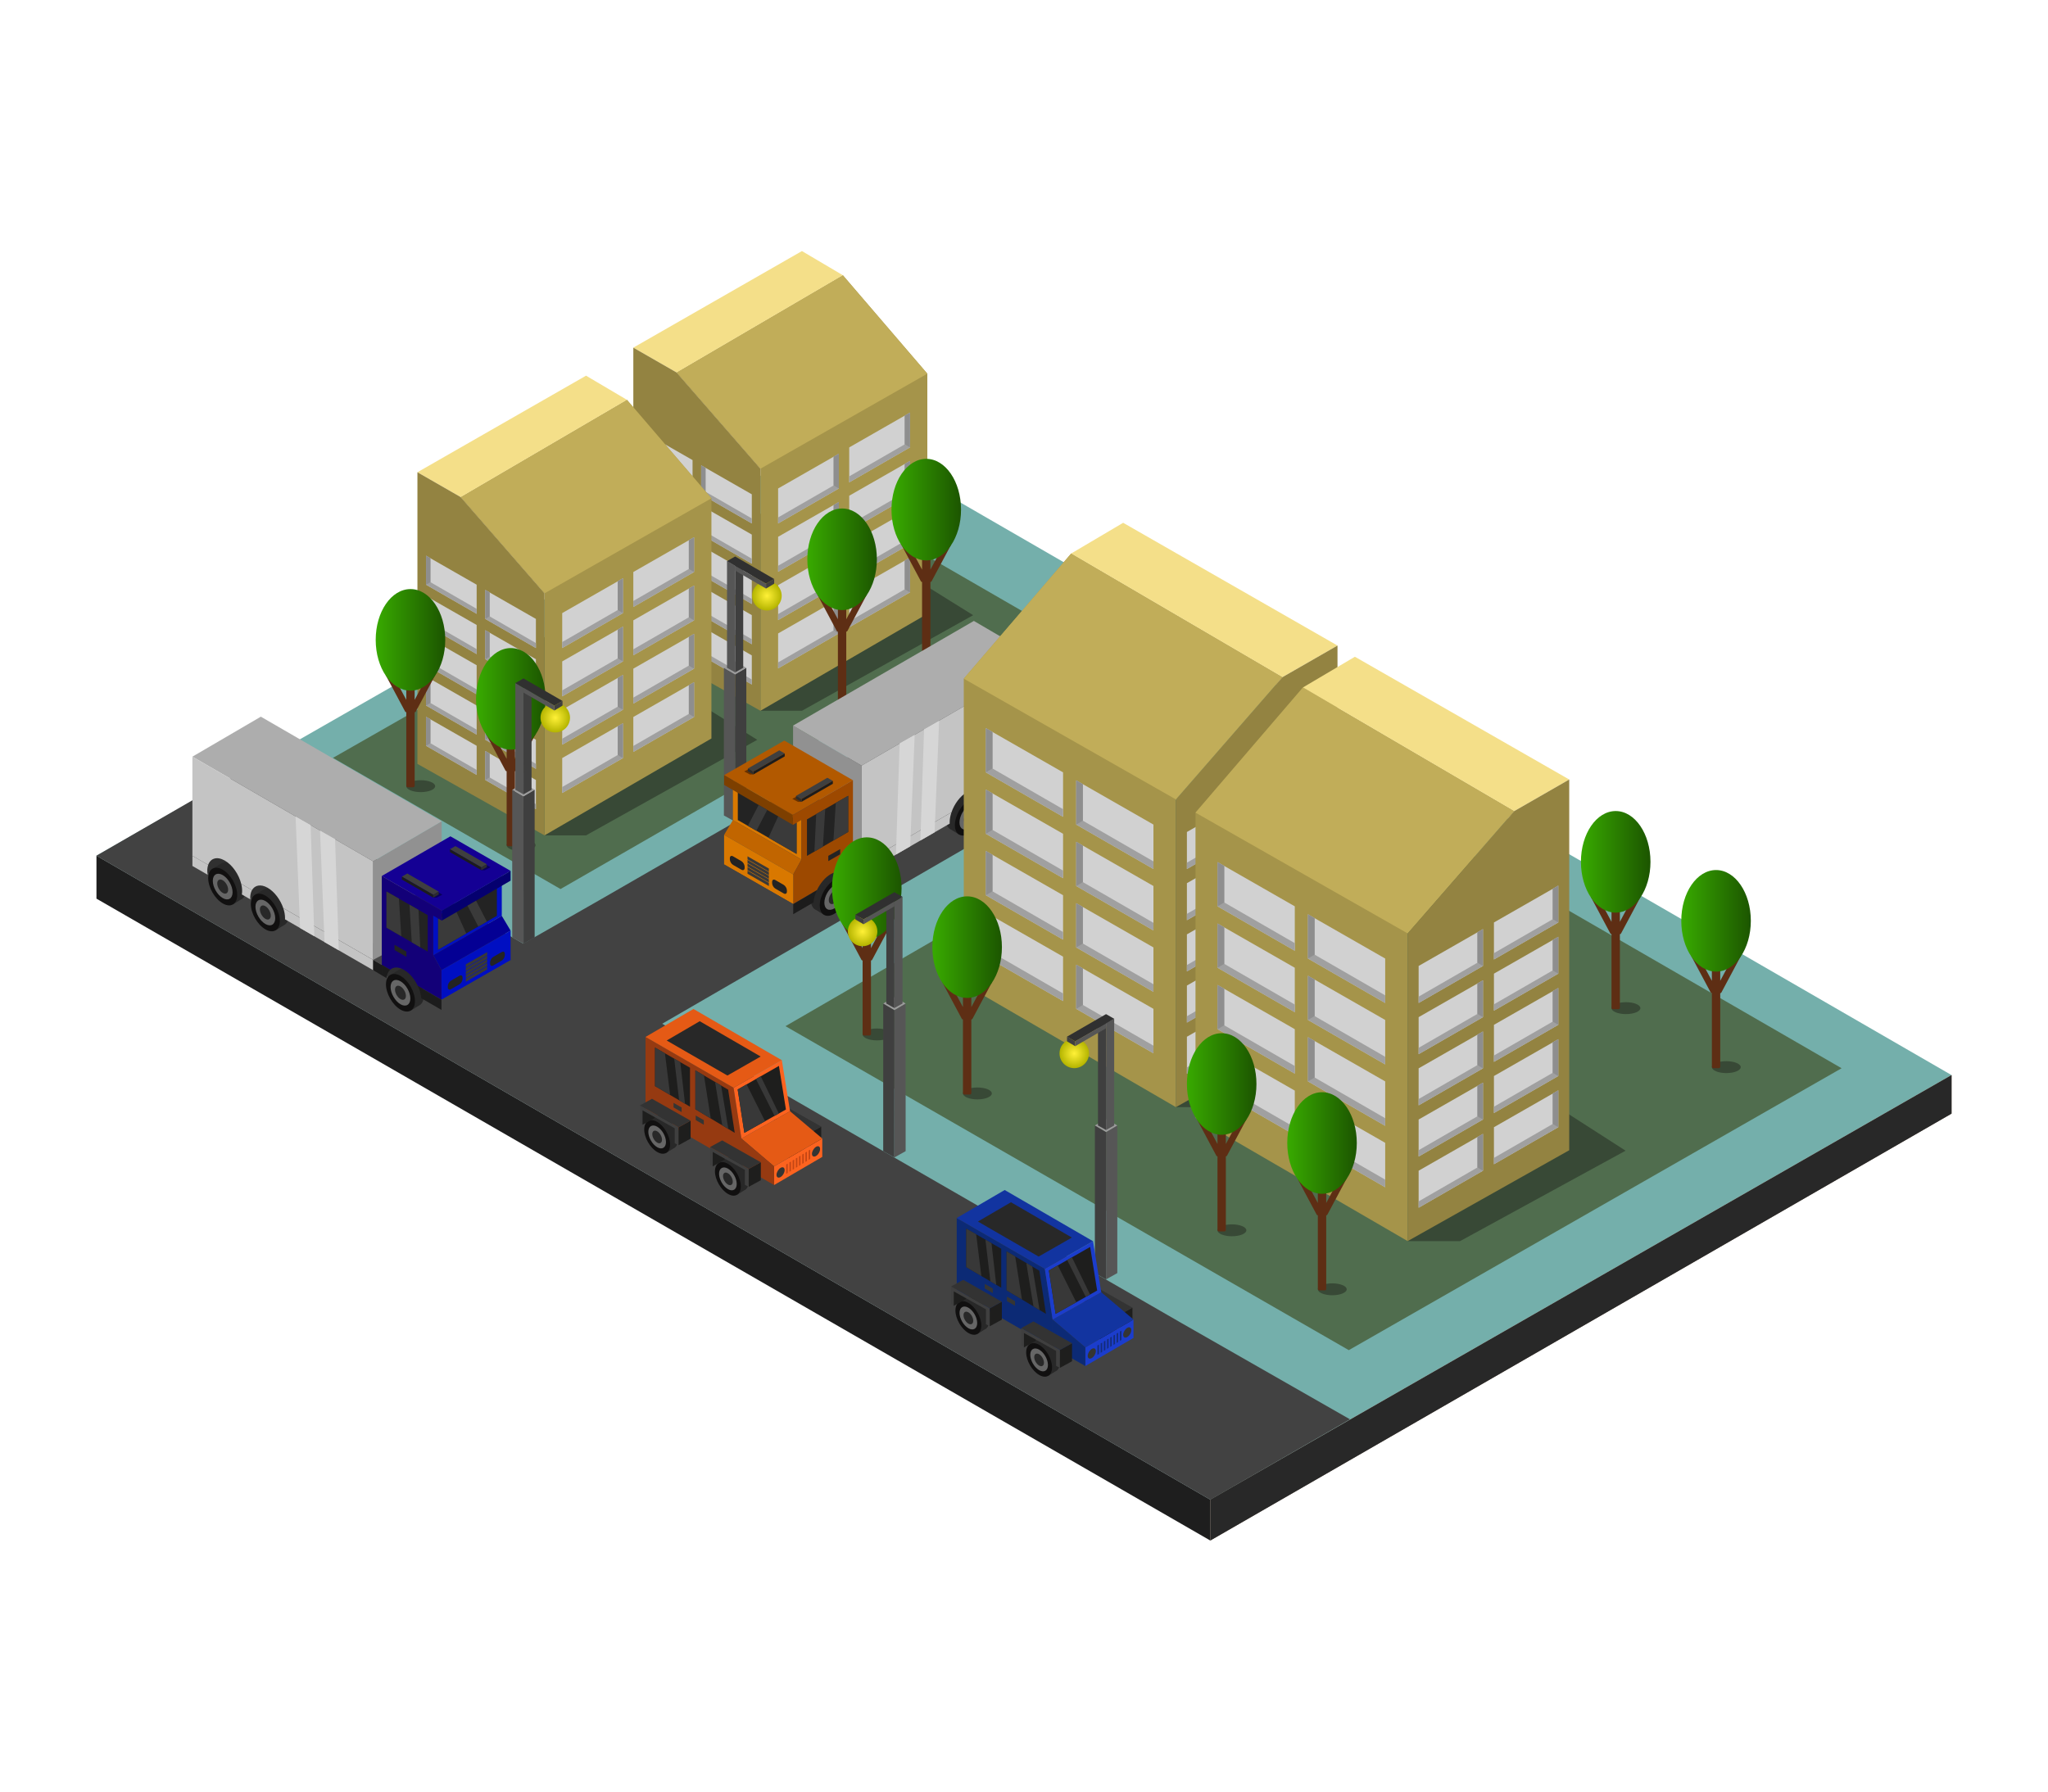 <?xml version="1.0" encoding="utf-8"?>
<svg xmlns="http://www.w3.org/2000/svg" data-name="Livello 1" id="Livello_1" viewBox="0 0 8000 7000">
  <defs>
    <style>.cls-1{fill:#74afab;}.cls-2{fill:#1e1e1e;}.cls-3{fill:#826d5b;}.cls-4{fill:#424242;}.cls-5{fill:#282828;}.cls-6{fill:#506d4e;}.cls-7{fill:#384936;}.cls-8{fill:#a5944a;}.cls-9{fill:#c1ad59;}.cls-10{fill:#f4df89;}.cls-11{fill:#938341;}.cls-12{fill:#d1d1d1;}.cls-13{fill:#a0a0a0;}.cls-14{fill:#8e8e8e;}.cls-15{fill:#5e2e14;}.cls-16{fill:url(#Sfumatura_senza_nome_13);}.cls-17{fill:url(#Sfumatura_senza_nome_13-2);}.cls-18{fill:url(#Sfumatura_senza_nome_13-3);}.cls-19{fill:url(#Sfumatura_senza_nome_13-4);}.cls-20{fill:url(#Sfumatura_senza_nome_13-5);}.cls-21{fill:url(#Sfumatura_senza_nome_13-6);}.cls-22{fill:url(#Sfumatura_senza_nome_2);}.cls-23{fill:#3f3f3f;}.cls-24{fill:#565656;}.cls-25{fill:#9b9b9b;}.cls-26{fill:#303030;}.cls-27{fill:url(#Sfumatura_senza_nome_2-2);}.cls-28{fill:#111010;}.cls-29{fill:#666;}.cls-30{fill:#919191;}.cls-31{fill:#d97800;}.cls-32{fill:#232323;}.cls-33{fill:#3a3a3a;}.cls-34{fill:#b25900;}.cls-35{fill:#7d3f00;}.cls-36{fill:#c16500;}.cls-37{fill:#9d4900;}.cls-38{fill:#383838;}.cls-39{fill:#adadad;}.cls-40{fill:#494949;}.cls-41{fill:#1c1c1c;}.cls-42{fill:none;}.cls-43{fill:#c4c4c4;}.cls-44{fill:#d6d6d6;}.cls-45{fill:#683100;}.cls-46{fill:#2d2d2d;}.cls-47{fill:#000fc2;}.cls-48{fill:#140094;}.cls-49{fill:#05006f;}.cls-50{fill:#040094;}.cls-51{fill:#130078;}.cls-52{fill:#09005b;}.cls-53{fill:url(#Sfumatura_senza_nome_13-7);}.cls-54{fill:url(#Sfumatura_senza_nome_2-3);}.cls-55{fill:url(#Sfumatura_senza_nome_13-8);}.cls-56{fill:url(#Sfumatura_senza_nome_13-9);}.cls-57{fill:url(#Sfumatura_senza_nome_13-10);}.cls-58{fill:url(#Sfumatura_senza_nome_2-4);}.cls-59{fill:#1e1e1d;}.cls-60{fill:#333;}.cls-61{fill:#1b3dcc;}.cls-62{fill:#1234a0;}.cls-63{fill:#0c2a75;}.cls-64{fill:#132c7a;}.cls-65{fill:#353533;}.cls-66{fill:#fc631f;}.cls-67{fill:#e55a15;}.cls-68{fill:#963a11;}.cls-69{fill:#c44614;}</style>
    <linearGradient gradientUnits="userSpaceOnUse" id="Sfumatura_senza_nome_13" x1="1467.57" x2="1739.26" y1="2500.06" y2="2500.06">
      <stop offset="0" stop-color="#38aa00"/>
      <stop offset="1" stop-color="#1c5500"/>
    </linearGradient>
    <linearGradient href="#Sfumatura_senza_nome_13" id="Sfumatura_senza_nome_13-2" x1="1859.57" x2="2131.26" y1="2730.57" y2="2730.57"/>
    <linearGradient href="#Sfumatura_senza_nome_13" id="Sfumatura_senza_nome_13-3" x1="6175.47" x2="6447.16" y1="3367.29" y2="3367.29"/>
    <linearGradient href="#Sfumatura_senza_nome_13" id="Sfumatura_senza_nome_13-4" x1="6567.47" x2="6839.16" y1="3597.8" y2="3597.8"/>
    <linearGradient href="#Sfumatura_senza_nome_13" id="Sfumatura_senza_nome_13-5" x1="3153.61" x2="3425.3" y1="2185.2" y2="2185.2"/>
    <linearGradient href="#Sfumatura_senza_nome_13" id="Sfumatura_senza_nome_13-6" x1="3482.34" x2="3754.03" y1="1991.19" y2="1991.19"/>
    <radialGradient cx="2169.01" cy="2804.21" gradientUnits="userSpaceOnUse" id="Sfumatura_senza_nome_2" r="57.56">
      <stop offset="0" stop-color="#fff137"/>
      <stop offset="1" stop-color="#b4b400"/>
    </radialGradient>
    <radialGradient cx="2995.83" cy="2327.75" href="#Sfumatura_senza_nome_2" id="Sfumatura_senza_nome_2-2" r="57.56"/>
    <linearGradient href="#Sfumatura_senza_nome_13" id="Sfumatura_senza_nome_13-7" x1="3250.06" x2="3521.74" y1="3470.08" y2="3470.08"/>
    <radialGradient cx="1990.3" cy="3639.4" gradientTransform="matrix(-1, 0, 0, 1, 5359.82, 0)" href="#Sfumatura_senza_nome_2" id="Sfumatura_senza_nome_2-3" r="57.56"/>
    <linearGradient href="#Sfumatura_senza_nome_13" id="Sfumatura_senza_nome_13-8" x1="3642.06" x2="3913.74" y1="3700.58" y2="3700.58"/>
    <linearGradient href="#Sfumatura_senza_nome_13" id="Sfumatura_senza_nome_13-9" x1="4636.32" x2="4908.01" y1="4235.35" y2="4235.35"/>
    <linearGradient href="#Sfumatura_senza_nome_13" id="Sfumatura_senza_nome_13-10" x1="5028.32" x2="5300.01" y1="4465.85" y2="4465.85"/>
    <radialGradient cx="1163.48" cy="4115.85" gradientTransform="matrix(-1, 0, 0, 1, 5359.82, 0)" href="#Sfumatura_senza_nome_2" id="Sfumatura_senza_nome_2-4" r="57.56"/>
  </defs>
  <title>città108</title>
  <polygon class="cls-1" points="376.77 3343.29 4727.7 5859.44 7623.23 4200.59 3272.3 1686.48 376.77 3343.29"/>
  <polygon class="cls-2" points="376.77 3343.29 376.77 3511.12 4727.7 6019.07 4727.7 5859.44 376.77 3343.29"/>
  <polygon class="cls-3" points="4727.7 6019.07 7623.23 4351.13 7623.23 4200.59 4727.7 5859.44 4727.7 6019.07"/>
  <polygon class="cls-4" points="4616.9 5170.38 4616.9 5170.38 911.7 3034.37 376.77 3343.29 4727.7 5859.44 5273.12 5545.34 4616.9 5170.38"/>
  <polygon class="cls-4" points="2351.03 3511.54 2351.03 3511.54 4393.62 2334.42 4928.41 2643.44 2240.24 4200.59 1694.81 3886.49 2351.03 3511.54"/>
  <polygon class="cls-5" points="7623.23 4200.59 7623.23 4351.13 4727.7 6019.07 4727.7 5859.44 7623.23 4200.59"/>
  <polygon class="cls-6" points="3068.25 4009.4 4986.42 2898.29 7193.75 4173.75 5268.77 5275.24 3068.25 4009.4"/>
  <polygon class="cls-6" points="1300.62 2961.13 3154.11 1902.8 4034.54 2411.55 2189.57 3473.59 1300.62 2961.13"/>
  <polygon class="cls-7" points="2970.43 2777.06 3132.57 2777.06 3801.37 2403.65 3516.38 2226.1 2970.43 2777.06"/>
  <polygon class="cls-8" points="3622.38 2398.42 3622.38 1460.05 3292.22 1075.27 2642.76 1455.21 2970.43 1831.28 2970.43 2777.06 3622.38 2398.42"/>
  <polygon class="cls-9" points="2970.43 1831.28 3622.38 1460.05 3292.22 1075.27 2642.76 1455.21 2970.43 1831.28"/>
  <polygon class="cls-10" points="2642.76 1455.21 2473.93 1358.27 3132.57 980.93 3292.22 1075.27 2642.76 1455.21"/>
  <polygon class="cls-11" points="2473.93 1358.27 2473.93 2497.72 2970.43 2777.06 2970.43 1831.28 2642.76 1455.21 2473.93 1358.27"/>
  <polygon class="cls-12" points="3317.28 1748.05 3317.28 1884.64 3554.55 1748.05 3554.55 1612.22 3317.28 1748.05"/>
  <polygon class="cls-13" points="3534.16 1623.89 3534.16 1736.09 3317.28 1861.21 3317.28 1884.64 3554.55 1748.05 3554.55 1612.22 3534.16 1623.89"/>
  <polygon class="cls-14" points="3534.16 1736.09 3554.55 1748.05 3554.55 1612.22 3534.16 1623.89 3534.16 1736.09"/>
  <polygon class="cls-12" points="3039.5 1908.53 3039.5 2045.11 3276.78 1908.53 3276.78 1772.69 3039.5 1908.53"/>
  <polygon class="cls-13" points="3256.39 1784.37 3256.39 1896.57 3039.5 2021.68 3039.5 2045.11 3276.78 1908.53 3276.78 1772.69 3256.39 1784.37"/>
  <polygon class="cls-14" points="3256.39 1896.57 3276.78 1908.53 3276.78 1772.69 3256.39 1784.37 3256.39 1896.57"/>
  <polygon class="cls-12" points="2705.31 1797.64 2705.31 1911.43 2507.64 1797.64 2507.64 1684.48 2705.31 1797.64"/>
  <polygon class="cls-13" points="2524.63 1694.2 2524.63 1787.67 2705.31 1891.91 2705.31 1911.43 2507.64 1797.64 2507.64 1684.48 2524.63 1694.2"/>
  <polygon class="cls-14" points="2524.63 1787.67 2507.64 1797.64 2507.64 1684.48 2524.63 1694.2 2524.63 1787.67"/>
  <polygon class="cls-12" points="2936.72 1931.33 2936.72 2045.11 2739.05 1931.33 2739.05 1818.17 2936.72 1931.33"/>
  <polygon class="cls-13" points="2756.03 1827.89 2756.03 1921.36 2936.72 2025.6 2936.72 2045.11 2739.05 1931.33 2739.05 1818.17 2756.03 1827.89"/>
  <polygon class="cls-14" points="2756.03 1921.36 2739.05 1931.33 2739.05 1818.17 2756.03 1827.89 2756.03 1921.36"/>
  <polygon class="cls-12" points="2705.31 1954.98 2705.31 2068.76 2507.64 1954.98 2507.64 1841.82 2705.31 1954.98"/>
  <polygon class="cls-13" points="2524.63 1851.54 2524.63 1945.01 2705.31 2049.24 2705.31 2068.76 2507.64 1954.98 2507.64 1841.82 2524.63 1851.54"/>
  <polygon class="cls-14" points="2524.63 1945.01 2507.64 1954.98 2507.64 1841.82 2524.63 1851.54 2524.63 1945.01"/>
  <polygon class="cls-12" points="2936.72 2088.67 2936.72 2202.45 2739.05 2088.67 2739.05 1975.51 2936.72 2088.67"/>
  <polygon class="cls-13" points="2756.03 1985.23 2756.03 2078.7 2936.72 2182.93 2936.72 2202.45 2739.05 2088.67 2739.05 1975.51 2756.03 1985.23"/>
  <polygon class="cls-14" points="2756.03 2078.7 2739.05 2088.67 2739.05 1975.51 2756.03 1985.23 2756.03 2078.7"/>
  <polygon class="cls-12" points="2705.31 2112.32 2705.31 2226.1 2507.64 2112.32 2507.64 1999.15 2705.31 2112.32"/>
  <polygon class="cls-13" points="2524.63 2008.88 2524.63 2102.35 2705.31 2206.58 2705.31 2226.1 2507.64 2112.32 2507.64 1999.15 2524.63 2008.88"/>
  <polygon class="cls-14" points="2524.63 2102.35 2507.64 2112.32 2507.64 1999.15 2524.63 2008.88 2524.63 2102.35"/>
  <polygon class="cls-12" points="2936.72 2246 2936.72 2359.79 2739.05 2246 2739.05 2132.84 2936.72 2246"/>
  <polygon class="cls-13" points="2756.03 2142.57 2756.03 2236.04 2936.72 2340.27 2936.72 2359.79 2739.05 2246 2739.05 2132.84 2756.03 2142.57"/>
  <polygon class="cls-14" points="2756.03 2236.04 2739.05 2246 2739.05 2132.84 2756.03 2142.57 2756.03 2236.04"/>
  <polygon class="cls-12" points="2705.31 2269.65 2705.31 2383.44 2507.64 2269.65 2507.64 2156.49 2705.31 2269.65"/>
  <polygon class="cls-13" points="2524.63 2166.22 2524.63 2259.69 2705.31 2363.92 2705.31 2383.44 2507.64 2269.65 2507.64 2156.49 2524.63 2166.22"/>
  <polygon class="cls-14" points="2524.63 2259.69 2507.64 2269.65 2507.64 2156.49 2524.63 2166.22 2524.63 2259.69"/>
  <polygon class="cls-12" points="2936.72 2403.34 2936.72 2517.12 2739.05 2403.34 2739.05 2290.18 2936.72 2403.34"/>
  <polygon class="cls-13" points="2756.03 2299.9 2756.03 2393.37 2936.72 2497.61 2936.72 2517.12 2739.05 2403.34 2739.05 2290.18 2756.03 2299.9"/>
  <polygon class="cls-14" points="2756.03 2393.37 2739.05 2403.34 2739.05 2290.18 2756.03 2299.9 2756.03 2393.37"/>
  <polygon class="cls-12" points="2705.31 2426.99 2705.31 2540.77 2507.64 2426.99 2507.64 2313.83 2705.31 2426.99"/>
  <polygon class="cls-13" points="2524.63 2323.55 2524.63 2417.02 2705.31 2521.26 2705.31 2540.77 2507.64 2426.99 2507.64 2313.83 2524.63 2323.55"/>
  <polygon class="cls-14" points="2524.63 2417.02 2507.64 2426.99 2507.64 2313.83 2524.63 2323.55 2524.63 2417.02"/>
  <polygon class="cls-12" points="2936.72 2560.68 2936.72 2674.46 2739.05 2560.68 2739.05 2447.51 2936.72 2560.68"/>
  <polygon class="cls-13" points="2756.03 2457.24 2756.03 2550.71 2936.72 2654.94 2936.72 2674.46 2739.05 2560.68 2739.05 2447.51 2756.03 2457.24"/>
  <polygon class="cls-14" points="2756.03 2550.71 2739.05 2560.68 2739.05 2447.51 2756.03 2457.24 2756.03 2550.71"/>
  <polygon class="cls-12" points="3317.28 1936.86 3317.28 2073.44 3554.55 1936.86 3554.55 1801.02 3317.28 1936.86"/>
  <polygon class="cls-13" points="3534.16 1812.69 3534.16 1924.89 3317.28 2050.01 3317.28 2073.44 3554.55 1936.86 3554.55 1801.02 3534.16 1812.69"/>
  <polygon class="cls-14" points="3534.16 1924.89 3554.55 1936.86 3554.55 1801.02 3534.16 1812.69 3534.16 1924.89"/>
  <polygon class="cls-12" points="3039.5 2097.33 3039.5 2233.92 3276.78 2097.33 3276.78 1961.5 3039.5 2097.33"/>
  <polygon class="cls-13" points="3256.39 1973.17 3256.39 2085.37 3039.5 2210.49 3039.5 2233.92 3276.78 2097.33 3276.78 1961.5 3256.39 1973.17"/>
  <polygon class="cls-14" points="3256.39 2085.37 3276.78 2097.33 3276.78 1961.5 3256.39 1973.17 3256.39 2085.37"/>
  <polygon class="cls-12" points="3317.28 2125.66 3317.28 2262.25 3554.55 2125.66 3554.55 1989.83 3317.28 2125.66"/>
  <polygon class="cls-13" points="3534.16 2001.5 3534.16 2113.7 3317.28 2238.82 3317.28 2262.25 3554.55 2125.66 3554.55 1989.83 3534.16 2001.5"/>
  <polygon class="cls-14" points="3534.16 2113.7 3554.55 2125.66 3554.55 1989.83 3534.16 2001.5 3534.16 2113.7"/>
  <polygon class="cls-12" points="3039.5 2286.14 3039.5 2422.72 3276.78 2286.14 3276.78 2150.3 3039.5 2286.14"/>
  <polygon class="cls-13" points="3256.39 2161.97 3256.39 2274.17 3039.5 2399.29 3039.5 2422.72 3276.78 2286.14 3276.78 2150.3 3256.39 2161.97"/>
  <polygon class="cls-14" points="3256.39 2274.17 3276.78 2286.14 3276.78 2150.3 3256.39 2161.97 3256.39 2274.17"/>
  <polygon class="cls-12" points="3317.28 2314.47 3317.28 2451.05 3554.55 2314.47 3554.55 2178.63 3317.28 2314.47"/>
  <polygon class="cls-13" points="3534.16 2190.3 3534.16 2302.5 3317.28 2427.62 3317.28 2451.05 3554.55 2314.47 3554.55 2178.63 3534.16 2190.3"/>
  <polygon class="cls-14" points="3534.16 2302.5 3554.55 2314.47 3554.55 2178.63 3534.16 2190.3 3534.16 2302.5"/>
  <polygon class="cls-12" points="3039.5 2474.94 3039.5 2611.53 3276.78 2474.94 3276.78 2339.11 3039.5 2474.94"/>
  <polygon class="cls-13" points="3256.39 2350.78 3256.39 2462.98 3039.5 2588.1 3039.5 2611.53 3276.78 2474.94 3276.78 2339.11 3256.39 2350.78"/>
  <polygon class="cls-14" points="3256.39 2462.98 3276.78 2474.94 3276.78 2339.11 3256.39 2350.78 3256.39 2462.98"/>
  <polygon class="cls-7" points="2127.08 3263.93 2289.22 3263.93 2958.02 2890.53 2673.03 2712.98 2127.08 3263.93"/>
  <polygon class="cls-8" points="2779.03 2885.3 2779.03 1946.93 2448.87 1562.15 1799.41 1942.09 2127.08 2318.16 2127.08 3263.93 2779.03 2885.3"/>
  <polygon class="cls-9" points="2127.08 2318.16 2779.03 1946.93 2448.87 1562.15 1799.41 1942.09 2127.08 2318.16"/>
  <polygon class="cls-10" points="1799.41 1942.09 1630.58 1845.15 2289.22 1467.81 2448.87 1562.15 1799.41 1942.09"/>
  <polygon class="cls-11" points="1630.58 1845.15 1630.58 2984.6 2127.08 3263.93 2127.08 2318.16 1799.41 1942.09 1630.58 1845.15"/>
  <polygon class="cls-12" points="2473.93 2234.93 2473.93 2371.52 2711.2 2234.93 2711.2 2099.09 2473.93 2234.93"/>
  <polygon class="cls-13" points="2690.82 2110.77 2690.82 2222.97 2473.93 2348.09 2473.93 2371.52 2711.2 2234.93 2711.2 2099.09 2690.82 2110.77"/>
  <polygon class="cls-14" points="2690.82 2222.97 2711.2 2234.93 2711.2 2099.09 2690.82 2110.77 2690.82 2222.97"/>
  <polygon class="cls-12" points="2196.15 2395.41 2196.15 2531.99 2433.43 2395.41 2433.43 2259.57 2196.15 2395.41"/>
  <polygon class="cls-13" points="2413.04 2271.24 2413.04 2383.44 2196.15 2508.56 2196.15 2531.99 2433.43 2395.41 2433.43 2259.57 2413.04 2271.24"/>
  <polygon class="cls-14" points="2413.04 2383.44 2433.43 2395.41 2433.43 2259.57 2413.04 2271.24 2413.04 2383.44"/>
  <polygon class="cls-12" points="1861.96 2284.52 1861.96 2398.3 1664.29 2284.52 1664.29 2171.36 1861.96 2284.52"/>
  <polygon class="cls-13" points="1681.28 2181.08 1681.28 2274.55 1861.96 2378.79 1861.96 2398.3 1664.29 2284.52 1664.29 2171.36 1681.28 2181.08"/>
  <polygon class="cls-14" points="1681.28 2274.55 1664.29 2284.52 1664.29 2171.36 1681.28 2181.08 1681.28 2274.55"/>
  <polygon class="cls-12" points="2093.37 2418.21 2093.37 2531.99 1895.7 2418.21 1895.7 2305.05 2093.37 2418.21"/>
  <polygon class="cls-13" points="1912.68 2314.77 1912.68 2408.24 2093.37 2512.47 2093.37 2531.99 1895.7 2418.21 1895.7 2305.05 1912.68 2314.77"/>
  <polygon class="cls-14" points="1912.68 2408.24 1895.7 2418.21 1895.7 2305.05 1912.68 2314.77 1912.68 2408.24"/>
  <polygon class="cls-12" points="1861.96 2441.86 1861.96 2555.64 1664.29 2441.86 1664.29 2328.7 1861.96 2441.86"/>
  <polygon class="cls-13" points="1681.28 2338.42 1681.28 2431.89 1861.96 2536.12 1861.96 2555.64 1664.29 2441.86 1664.29 2328.7 1681.28 2338.42"/>
  <polygon class="cls-14" points="1681.28 2431.89 1664.29 2441.86 1664.29 2328.7 1681.28 2338.42 1681.28 2431.89"/>
  <polygon class="cls-12" points="2093.37 2575.54 2093.37 2689.33 1895.7 2575.54 1895.7 2462.38 2093.37 2575.54"/>
  <polygon class="cls-13" points="1912.68 2472.11 1912.68 2565.58 2093.37 2669.81 2093.37 2689.33 1895.7 2575.54 1895.7 2462.38 1912.68 2472.11"/>
  <polygon class="cls-14" points="1912.68 2565.58 1895.7 2575.54 1895.7 2462.38 1912.68 2472.11 1912.68 2565.58"/>
  <polygon class="cls-12" points="1861.96 2599.19 1861.96 2712.98 1664.29 2599.19 1664.29 2486.03 1861.96 2599.19"/>
  <polygon class="cls-13" points="1681.28 2495.76 1681.28 2589.23 1861.96 2693.46 1861.96 2712.98 1664.29 2599.19 1664.29 2486.03 1681.28 2495.76"/>
  <polygon class="cls-14" points="1681.28 2589.23 1664.29 2599.19 1664.29 2486.03 1681.28 2495.76 1681.28 2589.23"/>
  <polygon class="cls-12" points="2093.37 2732.88 2093.37 2846.66 1895.7 2732.88 1895.7 2619.72 2093.37 2732.88"/>
  <polygon class="cls-13" points="1912.68 2629.44 1912.68 2722.91 2093.37 2827.15 2093.37 2846.66 1895.7 2732.88 1895.7 2619.72 1912.68 2629.44"/>
  <polygon class="cls-14" points="1912.68 2722.91 1895.7 2732.88 1895.7 2619.72 1912.68 2629.44 1912.68 2722.91"/>
  <polygon class="cls-12" points="1861.96 2756.53 1861.96 2870.32 1664.29 2756.53 1664.29 2643.37 1861.96 2756.53"/>
  <polygon class="cls-13" points="1681.28 2653.09 1681.28 2746.56 1861.96 2850.8 1861.96 2870.32 1664.29 2756.53 1664.29 2643.37 1681.28 2653.09"/>
  <polygon class="cls-14" points="1681.28 2746.56 1664.29 2756.53 1664.29 2643.37 1681.28 2653.09 1681.28 2746.56"/>
  <polygon class="cls-12" points="2093.37 2890.22 2093.37 3004 1895.7 2890.22 1895.7 2777.06 2093.37 2890.22"/>
  <polygon class="cls-13" points="1912.68 2786.78 1912.68 2880.25 2093.37 2984.48 2093.37 3004 1895.7 2890.22 1895.7 2777.06 1912.68 2786.78"/>
  <polygon class="cls-14" points="1912.68 2880.25 1895.7 2890.22 1895.7 2777.06 1912.68 2786.78 1912.68 2880.25"/>
  <polygon class="cls-12" points="1861.96 2913.87 1861.96 3027.65 1664.29 2913.87 1664.29 2800.71 1861.96 2913.87"/>
  <polygon class="cls-13" points="1681.28 2810.43 1681.28 2903.9 1861.96 3008.13 1861.96 3027.65 1664.29 2913.87 1664.29 2800.71 1681.28 2810.43"/>
  <polygon class="cls-14" points="1681.28 2903.9 1664.29 2913.87 1664.29 2800.71 1681.28 2810.43 1681.28 2903.9"/>
  <polygon class="cls-12" points="2093.37 3047.55 2093.37 3161.34 1895.7 3047.55 1895.7 2934.39 2093.37 3047.55"/>
  <polygon class="cls-13" points="1912.68 2944.12 1912.68 3037.59 2093.37 3141.82 2093.37 3161.34 1895.7 3047.55 1895.7 2934.39 1912.68 2944.12"/>
  <polygon class="cls-14" points="1912.68 3037.59 1895.7 3047.55 1895.7 2934.39 1912.68 2944.12 1912.68 3037.59"/>
  <polygon class="cls-12" points="2473.93 2423.74 2473.93 2560.32 2711.2 2423.74 2711.2 2287.9 2473.93 2423.74"/>
  <polygon class="cls-13" points="2690.82 2299.57 2690.82 2411.77 2473.93 2536.89 2473.93 2560.32 2711.2 2423.74 2711.2 2287.9 2690.82 2299.57"/>
  <polygon class="cls-14" points="2690.82 2411.77 2711.2 2423.74 2711.2 2287.9 2690.82 2299.57 2690.82 2411.77"/>
  <polygon class="cls-12" points="2196.15 2584.21 2196.15 2720.8 2433.43 2584.21 2433.43 2448.38 2196.15 2584.21"/>
  <polygon class="cls-13" points="2413.04 2460.05 2413.04 2572.25 2196.15 2697.37 2196.15 2720.8 2433.43 2584.21 2433.43 2448.38 2413.04 2460.05"/>
  <polygon class="cls-14" points="2413.04 2572.25 2433.43 2584.21 2433.43 2448.38 2413.04 2460.05 2413.04 2572.25"/>
  <polygon class="cls-12" points="2473.93 2612.54 2473.93 2749.12 2711.2 2612.54 2711.2 2476.7 2473.93 2612.54"/>
  <polygon class="cls-13" points="2690.82 2488.38 2690.82 2600.58 2473.93 2725.7 2473.93 2749.12 2711.2 2612.54 2711.2 2476.7 2690.82 2488.38"/>
  <polygon class="cls-14" points="2690.82 2600.58 2711.2 2612.54 2711.2 2476.7 2690.82 2488.38 2690.82 2600.58"/>
  <polygon class="cls-12" points="2196.15 2773.01 2196.15 2909.6 2433.43 2773.01 2433.43 2637.18 2196.15 2773.01"/>
  <polygon class="cls-13" points="2413.04 2648.85 2413.04 2761.05 2196.15 2886.17 2196.15 2909.6 2433.43 2773.01 2433.43 2637.18 2413.04 2648.85"/>
  <polygon class="cls-14" points="2413.04 2761.05 2433.43 2773.01 2433.43 2637.18 2413.04 2648.85 2413.04 2761.05"/>
  <polygon class="cls-12" points="2473.93 2801.34 2473.93 2937.93 2711.2 2801.34 2711.2 2665.51 2473.93 2801.34"/>
  <polygon class="cls-13" points="2690.82 2677.18 2690.82 2789.38 2473.93 2914.5 2473.93 2937.93 2711.2 2801.34 2711.2 2665.51 2690.82 2677.18"/>
  <polygon class="cls-14" points="2690.82 2789.38 2711.2 2801.34 2711.2 2665.51 2690.82 2677.18 2690.82 2789.38"/>
  <polygon class="cls-12" points="2196.15 2961.82 2196.15 3098.4 2433.43 2961.82 2433.43 2825.98 2196.15 2961.82"/>
  <polygon class="cls-13" points="2413.04 2837.66 2413.04 2949.86 2196.15 3074.97 2196.15 3098.4 2433.43 2961.82 2433.43 2825.98 2413.04 2837.66"/>
  <polygon class="cls-14" points="2413.04 2949.86 2433.43 2961.82 2433.43 2825.98 2413.04 2837.66 2413.04 2949.86"/>
  <ellipse class="cls-7" cx="1643.46" cy="3071.69" rx="56.39" ry="23.25"/>
  <path class="cls-15" d="M1696.73,2631.78l-12-6.41a5.93,5.93,0,0,0-8,2.43l-57,106.7V2600.79a5.93,5.93,0,0,0-5.92-5.92H1593a5.93,5.93,0,0,0-5.92,5.92V2734.5l-57-106.7a5.93,5.93,0,0,0-8-2.43l-12,6.41a5.93,5.93,0,0,0-2.43,8l74.67,139.88a5.92,5.92,0,0,0,4.73,3.1V3070A5.93,5.93,0,0,0,1593,3076h20.85a5.93,5.93,0,0,0,5.92-5.92V2782.77a5.92,5.92,0,0,0,4.73-3.1l74.67-139.88A5.93,5.93,0,0,0,1696.73,2631.78Z"/>
  <ellipse class="cls-16" cx="1603.41" cy="2500.06" rx="135.84" ry="198.42"/>
  <ellipse class="cls-7" cx="2035.46" cy="3302.2" rx="56.39" ry="23.25"/>
  <path class="cls-15" d="M2088.73,2862.29l-12-6.41a5.93,5.93,0,0,0-8,2.43l-57,106.7V2831.29a5.93,5.93,0,0,0-5.92-5.91H1985a5.93,5.93,0,0,0-5.92,5.91V2965l-57-106.7a5.93,5.93,0,0,0-8-2.43l-12,6.41a5.92,5.92,0,0,0-2.43,8l74.67,139.89a5.94,5.94,0,0,0,4.73,3.1v287.27a5.93,5.93,0,0,0,5.92,5.91h20.85a5.93,5.93,0,0,0,5.92-5.91V3013.28a5.94,5.94,0,0,0,4.73-3.1l74.67-139.89A5.92,5.92,0,0,0,2088.73,2862.29Z"/>
  <ellipse class="cls-17" cx="1995.41" cy="2730.57" rx="135.84" ry="198.42"/>
  <ellipse class="cls-7" cx="6351.36" cy="3938.93" rx="56.39" ry="23.25"/>
  <path class="cls-15" d="M6404.63,3499l-12-6.41a6,6,0,0,0-8,2.44l-56.95,106.69V3468a5.94,5.94,0,0,0-5.92-5.92h-20.86A5.94,5.94,0,0,0,6295,3468v133.71L6238,3495a6,6,0,0,0-8-2.44l-12,6.41a5.94,5.94,0,0,0-2.44,8l74.68,139.89a5.92,5.92,0,0,0,4.72,3.1v287.26a5.94,5.94,0,0,0,5.92,5.92h20.86a5.94,5.94,0,0,0,5.92-5.92V3650a5.91,5.91,0,0,0,4.72-3.1L6407.06,3507A5.94,5.94,0,0,0,6404.63,3499Z"/>
  <ellipse class="cls-18" cx="6311.31" cy="3367.29" rx="135.84" ry="198.42"/>
  <ellipse class="cls-7" cx="6743.36" cy="4169.43" rx="56.39" ry="23.25"/>
  <path class="cls-15" d="M6796.63,3729.52l-12-6.41a5.94,5.94,0,0,0-8,2.43l-56.95,106.7V3698.52a5.94,5.94,0,0,0-5.92-5.91h-20.86a5.94,5.94,0,0,0-5.92,5.91v133.72L6630,3725.54a5.94,5.94,0,0,0-8-2.43l-12,6.41a5.93,5.93,0,0,0-2.44,8l74.68,139.88a5.9,5.9,0,0,0,4.72,3.1v287.27a6,6,0,0,0,5.92,5.92h20.86a6,6,0,0,0,5.92-5.92V3880.51a5.89,5.89,0,0,0,4.72-3.1l74.68-139.88A5.94,5.94,0,0,0,6796.63,3729.52Z"/>
  <ellipse class="cls-19" cx="6703.31" cy="3597.8" rx="135.84" ry="198.42"/>
  <ellipse class="cls-7" cx="3329.51" cy="2756.84" rx="56.39" ry="23.25"/>
  <path class="cls-15" d="M3382.77,2316.92l-12-6.41a5.94,5.94,0,0,0-8,2.44l-57,106.69V2285.93a5.93,5.93,0,0,0-5.91-5.92H3279a5.94,5.94,0,0,0-5.92,5.92v133.71l-57-106.69a6,6,0,0,0-8-2.44l-12,6.41a5.94,5.94,0,0,0-2.43,8l74.68,139.89a5.91,5.91,0,0,0,4.72,3.1v287.26a5.94,5.94,0,0,0,5.92,5.92h20.86a5.93,5.93,0,0,0,5.91-5.92V2467.92a5.93,5.93,0,0,0,4.73-3.1l74.68-139.89A6,6,0,0,0,3382.77,2316.92Z"/>
  <ellipse class="cls-20" cx="3289.46" cy="2185.2" rx="135.84" ry="198.42"/>
  <ellipse class="cls-7" cx="3658.23" cy="2562.82" rx="56.39" ry="23.25"/>
  <path class="cls-15" d="M3711.5,2122.91l-12-6.41a5.94,5.94,0,0,0-8,2.43l-57,106.7V2091.91a5.93,5.93,0,0,0-5.91-5.91h-20.86a5.93,5.93,0,0,0-5.92,5.91v133.72l-57-106.7a5.93,5.93,0,0,0-8-2.43l-12,6.41a5.94,5.94,0,0,0-2.43,8l74.68,139.88a5.89,5.89,0,0,0,4.72,3.1v287.27a5.94,5.94,0,0,0,5.92,5.92h20.86a5.94,5.94,0,0,0,5.91-5.92V2273.9a5.92,5.92,0,0,0,4.73-3.1l74.67-139.88A5.93,5.93,0,0,0,3711.5,2122.91Z"/>
  <ellipse class="cls-21" cx="3618.19" cy="1991.19" rx="135.84" ry="198.42"/>
  <path class="cls-22" d="M2226.57,2804.21a57.56,57.56,0,1,1-57.56-57.56A57.56,57.56,0,0,1,2226.57,2804.21Z"/>
  <polygon class="cls-23" points="2045.01 3687.12 2044.7 3111.06 2088.51 3085.31 2088.51 3662.55 2045.01 3687.12"/>
  <polygon class="cls-24" points="2045.01 3687.12 2044.7 3111.06 2000.88 3085.31 2000.88 3662.55 2045.01 3687.12"/>
  <polygon class="cls-25" points="2000.88 3085.74 2045.01 3060.61 2088.51 3085.74 2044.7 3111.49 2000.88 3085.74"/>
  <polygon class="cls-23" points="2044.92 3103.46 2044.7 2687.15 2076.36 2668.85 2076.36 3085.71 2044.92 3103.46"/>
  <polygon class="cls-24" points="2044.92 3103.46 2044.7 2687.15 2013.03 2668.54 2013.03 3085.71 2044.92 3103.46"/>
  <polygon class="cls-26" points="2076.36 2668.85 2044.92 2650.69 2013.03 2668.85 2044.7 2687.46 2165.49 2757.09 2197.34 2738.74 2076.36 2668.85"/>
  <polygon class="cls-23" points="2197.34 2738.73 2197.34 2757.09 2165.49 2775.99 2165.49 2757.09 2197.34 2738.73"/>
  <polygon class="cls-24" points="2044.7 2687.46 2044.7 2705.91 2165.49 2775.99 2165.49 2757.09 2044.7 2687.46"/>
  <path class="cls-27" d="M3053.39,2327.75a57.57,57.57,0,1,1-57.56-57.56A57.56,57.56,0,0,1,3053.39,2327.75Z"/>
  <polygon class="cls-23" points="2871.82 3210.67 2871.51 2634.61 2915.33 2608.86 2915.33 3186.09 2871.82 3210.67"/>
  <polygon class="cls-24" points="2871.82 3210.67 2871.51 2634.61 2827.7 2608.86 2827.7 3186.09 2871.82 3210.67"/>
  <polygon class="cls-25" points="2827.7 2609.29 2871.82 2584.16 2915.33 2609.29 2871.51 2635.03 2827.7 2609.29"/>
  <polygon class="cls-23" points="2871.74 2627.01 2871.51 2210.69 2903.18 2192.39 2903.18 2609.25 2871.74 2627.01"/>
  <polygon class="cls-24" points="2871.74 2627.01 2871.51 2210.69 2839.85 2192.08 2839.85 2609.25 2871.74 2627.01"/>
  <polygon class="cls-26" points="2903.18 2192.39 2871.74 2174.23 2839.85 2192.39 2871.51 2211 2992.3 2280.64 3024.16 2262.28 2903.18 2192.39"/>
  <polygon class="cls-23" points="3024.16 2262.28 3024.16 2280.63 2992.3 2299.53 2992.3 2280.63 3024.16 2262.28"/>
  <polygon class="cls-24" points="2871.51 2211 2871.51 2229.45 2992.3 2299.53 2992.3 2280.64 2871.51 2211"/>
  <polygon class="cls-26" points="4029.4 3026.79 3272.91 3461.9 3209.17 3406.46 3974.46 2940.72 4009.81 2957.56 4029.4 3026.79"/>
  <path class="cls-5" d="M3280.88,3453.38l17.35-18.52-31.08-18.58a27.85,27.85,0,0,0-3.63-2.36l-.22-.14v0c-10.18-5.4-23.91-4.47-39,4.14-31.15,17.78-56.63,62.16-56.63,98.61,0,15.86,4.83,27.63,12.84,34.38h0a27.36,27.36,0,0,0,6.78,4.16l31.33,19.26,16.64-32.36C3260.6,3521.39,3280,3484.58,3280.88,3453.38Z"/>
  <path class="cls-28" d="M3202.15,3537.38c0-36.45,25.48-80.83,56.62-98.61s56.63-2.87,56.63,33.14-25.48,80.39-56.63,98.61S3202.15,3573.84,3202.15,3537.38Z"/>
  <path class="cls-29" d="M3220.16,3527c0-24.85,17.38-55.11,38.61-67.24s38.61-1.95,38.61,22.6-17.37,54.81-38.61,67.24S3220.16,3551.87,3220.16,3527Z"/>
  <path class="cls-5" d="M3237.5,3517c0-13.69,9.57-30.37,21.27-37.05s21.28-1.08,21.28,12.45-9.57,30.2-21.28,37.05S3237.5,3530.73,3237.5,3517Z"/>
  <polygon class="cls-30" points="3097.92 2834.98 3097.92 2912.93 3331.81 3395.7 3365.51 3416.44 3365.51 2991.23 3097.92 2834.98"/>
  <polygon class="cls-31" points="2862.98 3048.5 2862.98 3204.19 3130.72 3358.36 3130.72 3203.59 2862.98 3048.5"/>
  <polygon class="cls-32" points="2882.09 3070.61 2882.09 3204.09 3111.61 3336.25 3111.61 3203.57 2882.09 3070.61"/>
  <polygon class="cls-33" points="3039.85 3189.5 3001.88 3273.06 3111.61 3336.25 3111.61 3214.64 3039.85 3189.5"/>
  <polygon class="cls-34" points="3097.25 3184.09 2828.54 3028.52 3063.65 2893.47 3331.81 3048.5 3097.25 3184.09"/>
  <polygon class="cls-35" points="3097.32 3222.91 2828.54 3066.67 2828.54 3028.52 3097.25 3184.09 3097.32 3222.91"/>
  <polygon class="cls-36" points="2862.98 3204.19 2828.54 3261.91 3098.52 3416.44 3130.72 3358.36 2862.98 3204.19"/>
  <path class="cls-37" d="M3097.32,3222.91V3184l234.49-135.52v347.2L3299,3414.89c-12.47-11.35-31.89-12.19-53.61.21-22.15,12.65-41.91,36.49-54.35,62.93l-92.51,54.1V3416.44l32.2-58.08V3203.59Z"/>
  <polygon class="cls-31" points="2828.54 3261.91 2828.54 3377.47 3098.52 3532.27 3098.52 3416.44 2828.54 3261.91"/>
  <polygon class="cls-32" points="3152.24 3344.07 3152.24 3201.36 3313.38 3109.16 3313.38 3250.43 3152.24 3344.07"/>
  <polygon class="cls-33" points="2954.63 3245.86 2996.85 3164.51 2963.53 3145.14 2921.22 3226.61 2954.63 3245.86"/>
  <polygon class="cls-33" points="3264.79 3136.96 3255.68 3283.96 3313.38 3250.43 3313.38 3109.16 3264.79 3136.96"/>
  <polygon class="cls-33" points="3223.55 3160.56 3214.56 3307.85 3181.33 3327.16 3188.34 3180.7 3223.55 3160.56"/>
  <path class="cls-32" d="M3028.64,3438.42c-6.87-4-12.49-.74-12.49,7.2v4.7c0,7.94,5.63,17.67,12.51,21.63l32.7,18.83c6.88,4,12.51.71,12.51-7.23v-4.5c0-7.94-5.62-17.69-12.49-21.66Z"/>
  <path class="cls-32" d="M2863.48,3345.77c-6.86-4-12.48-.74-12.48,7.19v4.71c0,7.93,5.63,17.67,12.5,21.63l32.71,18.83c6.88,4,12.51.71,12.51-7.23v-4.5c0-7.94-5.62-17.69-12.49-21.66Z"/>
  <polygon class="cls-4" points="3098.52 3571.81 2828.54 3416.44 2828.54 3377.47 3098.52 3532.13 3098.52 3571.81"/>
  <polygon class="cls-38" points="3003.42 3405.78 2920.04 3357.79 2920.04 3345.76 3003.42 3393.52 3003.42 3405.78"/>
  <polygon class="cls-32" points="3235.55 3364.45 3282 3337.8 3282 3317.52 3235.55 3343.9 3235.55 3364.45"/>
  <polygon class="cls-38" points="3003.42 3419.81 2920.04 3371.82 2920.04 3359.79 3003.42 3407.55 3003.42 3419.81"/>
  <polygon class="cls-38" points="3003.42 3433.84 2920.04 3385.85 2920.04 3373.82 3003.42 3421.58 3003.42 3433.84"/>
  <polygon class="cls-38" points="3003.42 3447.87 2920.04 3399.88 2920.04 3387.84 3003.42 3435.61 3003.42 3447.87"/>
  <polygon class="cls-38" points="3003.42 3461.9 2920.04 3413.91 2920.04 3401.88 3003.42 3449.64 3003.42 3461.9"/>
  <polygon class="cls-39" points="3365.51 2991.23 3097.92 2834.98 3804.17 2426.06 4071.49 2582.32 3365.51 2991.23"/>
  <polygon class="cls-40" points="3365.51 3376.28 3331.81 3358.36 3331.81 3395.83 3365.51 3376.28"/>
  <path class="cls-5" d="M3808.7,3139.75l17.35-18.51L3795,3102.66a26.41,26.41,0,0,0-3.64-2.37l-.21-.13h0c-10.18-5.39-23.91-4.46-39,4.14-31.15,17.79-56.63,62.16-56.63,98.62,0,15.85,4.82,27.63,12.83,34.38h0a27.4,27.4,0,0,0,6.78,4.17l31.33,19.26,16.64-32.36C3788.42,3207.76,3807.79,3171,3808.7,3139.75Z"/>
  <path class="cls-28" d="M3730,3223.76c0-36.45,25.48-80.83,56.62-98.61s56.63-2.87,56.63,33.14-25.48,80.38-56.63,98.61S3730,3260.21,3730,3223.76Z"/>
  <path class="cls-29" d="M3748,3213.39c0-24.86,17.38-55.11,38.61-67.24s38.61-2,38.61,22.6-17.37,54.8-38.61,67.23S3748,3238.24,3748,3213.39Z"/>
  <path class="cls-5" d="M3765.32,3203.41c0-13.7,9.57-30.37,21.27-37s21.28-1.08,21.28,12.45-9.58,30.2-21.28,37.05S3765.32,3217.1,3765.32,3203.41Z"/>
  <path class="cls-5" d="M3975.3,3038.47l17.34-18.51-31.07-18.58a27.67,27.67,0,0,0-3.64-2.37l-.22-.14v0c-10.17-5.39-23.91-4.46-39,4.14-31.15,17.79-56.63,62.16-56.63,98.62,0,15.85,4.83,27.62,12.84,34.38h0a27.4,27.4,0,0,0,6.78,4.17l31.33,19.26,16.65-32.36C3955,3106.48,3974.38,3069.67,3975.3,3038.47Z"/>
  <path class="cls-28" d="M3896.56,3122.48c0-36.45,25.48-80.83,56.63-98.62s56.62-2.87,56.62,33.14-25.48,80.39-56.62,98.62S3896.56,3158.93,3896.56,3122.48Z"/>
  <path class="cls-29" d="M3914.58,3112.11c0-24.86,17.37-55.12,38.61-67.24s38.6-2,38.6,22.59-17.37,54.81-38.6,67.24S3914.58,3137,3914.58,3112.11Z"/>
  <path class="cls-5" d="M3931.91,3102.13c0-13.7,9.57-30.37,21.28-37.05s21.27-1.08,21.27,12.45-9.57,30.2-21.27,37S3931.91,3115.82,3931.91,3102.13Z"/>
  <path class="cls-41" d="M3177.68,3526l-79.16,45.86v-39.54l92.44-54.09C3183.63,3493.8,3178.87,3510.31,3177.68,3526Z"/>
  <path class="cls-41" d="M3299.05,3414.94l32.76-19.16v40.86l-18.75,10.86C3311.79,3433.06,3306.75,3422,3299.05,3414.94Z"/>
  <path class="cls-26" d="M3299,3414.89l32.82-19.19v.08l-32.76,19.16Z"/>
  <path class="cls-26" d="M3191,3478.18l-92.44,54.09v-.14L3191,3478Z"/>
  <path class="cls-42" d="M3777.63,3094.51c26.69-15.24,49.91-10.48,61,9.21L3716.58,3174C3727.68,3141.31,3750.92,3109.76,3777.63,3094.51Z"/>
  <path class="cls-42" d="M3945.28,2988.07c29.94-17.1,55.52-9,64.53,17l-129.06,74.35C3889.77,3042.71,3915.35,3005.16,3945.28,2988.07Z"/>
  <path class="cls-42" d="M3945.28,2988.07c29.94-17.1,55.52-9,64.53,17l-129.06,74.35C3889.77,3042.71,3915.35,3005.16,3945.28,2988.07Z"/>
  <path class="cls-42" d="M3877.28,3106.49a79.93,79.93,0,0,0,1.19,14.11l-33,19c.1-1.78.16-3.56.16-5.31,0-12.39-2.52-22.69-7-30.59l42.09-24.25A113.94,113.94,0,0,0,3877.28,3106.49Z"/>
  <path class="cls-42" d="M3709.63,3212.93c0,1.7,0,3.35.14,5l-344.25,198.55v-40.16L3716.58,3174C3712.13,3187.14,3709.63,3200.42,3709.63,3212.93Z"/>
  <path class="cls-42" d="M3777.63,3094.51c26.69-15.24,49.91-10.48,61,9.21L3716.58,3174C3727.68,3141.31,3750.92,3109.76,3777.63,3094.51Z"/>
  <path class="cls-42" d="M4013.28,3027.86a69.54,69.54,0,0,0-3.47-22.74l61.68-35.54v39.69l-59.46,34.3A103.52,103.52,0,0,0,4013.28,3027.86Z"/>
  <path class="cls-43" d="M3945.28,2988.07c-29.93,17.09-55.51,54.64-64.53,91.4l-42.09,24.25c-11.12-19.69-34.34-24.45-61-9.21s-50,46.8-61.05,79.53l-351.06,202.24V2991.23l706-408.91v387.26l-61.68,35.54C4000.8,2979,3975.22,2971,3945.28,2988.07Z"/>
  <path class="cls-43" d="M3709.63,3212.93c0,1.7,0,3.35.14,5l-344.25,198.55v-40.16L3716.58,3174C3712.13,3187.14,3709.63,3200.42,3709.63,3212.93Z"/>
  <path class="cls-43" d="M3877.28,3106.49a79.93,79.93,0,0,0,1.19,14.11l-33,19c.1-1.78.16-3.56.16-5.31,0-12.39-2.52-22.69-7-30.59l42.09-24.25A113.94,113.94,0,0,0,3877.28,3106.49Z"/>
  <path class="cls-43" d="M4012,3043.57a103.52,103.52,0,0,0,1.25-15.71,69.54,69.54,0,0,0-3.47-22.74l61.68-35.54v39.69Z"/>
  <path class="cls-28" d="M3191,3478.18l.07-.15,108-63.14.06.05Z"/>
  <polygon class="cls-41" points="3331.81 3436.64 3365.51 3416.44 3365.51 3376.28 3331.81 3395.78 3331.81 3436.64"/>
  <polygon class="cls-44" points="3668.47 2815.76 3650.86 3251.87 3595.22 3283.96 3609.66 2849.32 3668.47 2815.76"/>
  <polygon class="cls-44" points="3573 2870.68 3555.39 3306.78 3499.75 3338.88 3514.19 2904.23 3573 2870.68"/>
  <polygon class="cls-45" points="3130.65 3133.03 3117.09 3133.03 3094.91 3121.33 3118.66 3108.16 3130.65 3133.03"/>
  <polygon class="cls-23" points="3253.28 3050.98 3130.65 3121.89 3109.37 3109.63 3232 3038.78 3253.28 3050.98"/>
  <polygon class="cls-41" points="3253.28 3050.98 3253.28 3062.34 3130.65 3133.03 3130.65 3121.89 3253.28 3050.98"/>
  <polygon class="cls-46" points="3130.65 3133.03 3109.37 3120.78 3109.37 3109.63 3130.65 3121.89 3130.65 3133.03"/>
  <polygon class="cls-45" points="2942.75 3025.96 2929.19 3025.96 2907.01 3014.26 2930.76 3001.09 2942.75 3025.96"/>
  <polygon class="cls-23" points="3065.37 2943.91 2942.75 3014.82 2921.47 3002.56 3044.09 2931.71 3065.37 2943.91"/>
  <polygon class="cls-41" points="3065.37 2943.91 3065.37 2955.27 2942.75 3025.96 2942.75 3014.82 3065.37 2943.91"/>
  <polygon class="cls-46" points="2942.75 3025.96 2921.47 3013.71 2921.47 3002.56 2942.75 3014.82 2942.75 3025.96"/>
  <polygon class="cls-26" points="793.68 3400.89 1550.17 3835.99 1613.91 3780.56 848.62 3314.82 813.27 3331.66 793.68 3400.89"/>
  <path class="cls-5" d="M1542.19,3827.48,1524.85,3809l31.07-18.58a28.65,28.65,0,0,1,3.64-2.36l.21-.14h0c10.17-5.39,23.91-4.46,39,4.15,31.14,17.78,56.63,62.16,56.63,98.61,0,15.86-4.83,27.63-12.84,34.38h0v0a27.36,27.36,0,0,1-6.78,4.16l-31.33,19.26-16.65-32.36C1562.48,3895.49,1543.11,3858.68,1542.19,3827.48Z"/>
  <path class="cls-28" d="M1620.93,3911.48c0-36.45-25.48-80.83-56.63-98.61s-56.62-2.87-56.62,33.14,25.48,80.39,56.62,98.61S1620.93,3947.94,1620.93,3911.48Z"/>
  <path class="cls-29" d="M1602.91,3901.11c0-24.85-17.37-55.11-38.61-67.24s-38.61-1.95-38.61,22.6,17.38,54.81,38.61,67.24S1602.91,3926,1602.91,3901.11Z"/>
  <path class="cls-5" d="M1585.58,3891.13c0-13.7-9.58-30.37-21.28-37.05S1543,3853,1543,3866.53s9.57,30.2,21.27,37S1585.58,3904.83,1585.58,3891.13Z"/>
  <polygon class="cls-30" points="1725.16 3209.08 1725.16 3287.03 1491.27 3769.8 1457.56 3790.54 1457.56 3365.33 1725.16 3209.08"/>
  <polygon class="cls-47" points="1960.1 3422.6 1960.1 3578.29 1692.36 3732.46 1692.36 3577.69 1960.1 3422.6"/>
  <polygon class="cls-32" points="1940.99 3444.71 1940.99 3578.18 1711.46 3710.35 1711.46 3577.67 1940.99 3444.71"/>
  <polygon class="cls-33" points="1783.23 3563.6 1821.2 3647.16 1711.46 3710.35 1711.46 3588.74 1783.23 3563.6"/>
  <polygon class="cls-48" points="1725.83 3558.18 1994.53 3402.62 1759.43 3267.57 1491.27 3422.6 1725.83 3558.18"/>
  <polygon class="cls-49" points="1725.76 3597.01 1994.53 3440.77 1994.53 3402.62 1725.83 3558.18 1725.76 3597.01"/>
  <polygon class="cls-50" points="1960.1 3578.29 1994.53 3636.01 1724.56 3790.54 1692.36 3732.46 1960.1 3578.29"/>
  <path class="cls-51" d="M1725.76,3597v-38.89L1491.27,3422.6v347.2l32.82,19.19c12.47-11.35,31.89-12.19,53.61.21,22.15,12.65,41.91,36.49,54.34,62.93l92.52,54.1V3790.54l-32.21-58.08V3577.69Z"/>
  <polygon class="cls-47" points="1994.53 3636.01 1994.53 3751.57 1724.56 3906.37 1724.56 3790.54 1994.53 3636.01"/>
  <polygon class="cls-32" points="1670.84 3718.16 1670.84 3575.46 1509.7 3483.26 1509.7 3624.53 1670.84 3718.16"/>
  <polygon class="cls-33" points="1868.45 3619.95 1826.23 3538.61 1859.55 3519.24 1901.86 3600.71 1868.45 3619.95"/>
  <polygon class="cls-33" points="1558.29 3511.06 1567.4 3658.06 1509.7 3624.53 1509.7 3483.26 1558.29 3511.06"/>
  <polygon class="cls-33" points="1599.52 3534.66 1608.51 3681.95 1641.75 3701.26 1634.74 3554.8 1599.52 3534.66"/>
  <path class="cls-32" d="M1794.44,3812.52c6.87-4,12.49-.74,12.49,7.2v4.7c0,7.93-5.63,17.67-12.51,21.63l-32.71,18.83c-6.88,4-12.5.71-12.5-7.23v-4.5c0-7.94,5.62-17.69,12.48-21.66Z"/>
  <path class="cls-32" d="M1959.59,3719.87c6.87-4,12.49-.74,12.49,7.19v4.71c0,7.93-5.63,17.67-12.51,21.63l-32.7,18.83c-6.88,4-12.51.71-12.51-7.23v-4.5c0-7.94,5.62-17.69,12.49-21.67Z"/>
  <polygon class="cls-4" points="1724.56 3945.91 1994.53 3790.54 1994.53 3751.57 1724.56 3906.23 1724.56 3945.91"/>
  <polygon class="cls-38" points="1819.65 3779.88 1903.04 3731.89 1903.04 3719.86 1819.65 3767.62 1819.65 3779.88"/>
  <polygon class="cls-32" points="1587.53 3738.55 1541.08 3711.89 1541.08 3691.62 1587.53 3718 1587.53 3738.55"/>
  <polygon class="cls-38" points="1819.65 3793.91 1903.04 3745.92 1903.04 3733.89 1819.65 3781.65 1819.65 3793.91"/>
  <polygon class="cls-38" points="1819.65 3807.93 1903.04 3759.95 1903.04 3747.91 1819.65 3795.68 1819.65 3807.93"/>
  <polygon class="cls-38" points="1819.65 3821.97 1903.04 3773.98 1903.04 3761.95 1819.65 3809.71 1819.65 3821.97"/>
  <polygon class="cls-38" points="1819.65 3835.99 1903.04 3788.01 1903.04 3775.97 1819.65 3823.74 1819.65 3835.99"/>
  <polygon class="cls-39" points="1457.56 3365.33 1725.16 3209.08 1018.91 2800.16 751.58 2956.42 1457.56 3365.33"/>
  <polygon class="cls-40" points="1457.56 3750.38 1491.27 3732.46 1491.27 3769.93 1457.56 3750.38"/>
  <path class="cls-5" d="M1014.37,3513.85,997,3495.34l31.07-18.58a27.67,27.67,0,0,1,3.64-2.37l.22-.14v0c10.17-5.39,23.91-4.46,39,4.14,31.15,17.79,56.63,62.16,56.63,98.62,0,15.85-4.83,27.63-12.84,34.38h0a27.4,27.4,0,0,1-6.78,4.17l-31.33,19.26L1060,3602.49C1034.66,3581.86,1015.29,3545.05,1014.37,3513.85Z"/>
  <path class="cls-28" d="M1093.11,3597.86c0-36.45-25.48-80.83-56.63-98.61s-56.62-2.88-56.62,33.14,25.48,80.38,56.62,98.61S1093.11,3634.31,1093.11,3597.86Z"/>
  <path class="cls-29" d="M1075.09,3587.49c0-24.86-17.37-55.11-38.61-67.24s-38.6-2-38.6,22.6,17.37,54.8,38.6,67.23S1075.09,3612.34,1075.09,3587.49Z"/>
  <path class="cls-5" d="M1057.76,3577.51c0-13.7-9.57-30.37-21.28-37.05s-21.27-1.08-21.27,12.45,9.57,30.2,21.27,37.05S1057.76,3591.2,1057.76,3577.51Z"/>
  <path class="cls-5" d="M847.78,3412.57l-17.34-18.52,31.07-18.57a27.67,27.67,0,0,1,3.64-2.37l.21-.14,0,0c10.17-5.39,23.91-4.46,39,4.14,31.14,17.79,56.62,62.16,56.62,98.62,0,15.85-4.82,27.62-12.83,34.38h0a27.16,27.16,0,0,1-6.77,4.17L910,3533.56l-16.65-32.35C868.07,3480.58,848.7,3443.77,847.78,3412.57Z"/>
  <path class="cls-28" d="M926.52,3496.58c0-36.45-25.48-80.83-56.63-98.62s-56.62-2.87-56.62,33.14,25.48,80.39,56.62,98.62S926.52,3533,926.52,3496.58Z"/>
  <path class="cls-29" d="M908.5,3486.21c0-24.86-17.37-55.12-38.61-67.24s-38.61-2-38.61,22.59,17.38,54.81,38.61,67.24S908.5,3511.06,908.5,3486.21Z"/>
  <path class="cls-5" d="M891.17,3476.23c0-13.7-9.58-30.37-21.28-37.05s-21.27-1.08-21.27,12.45,9.57,30.2,21.27,37S891.17,3489.92,891.17,3476.23Z"/>
  <path class="cls-41" d="M1645.4,3900.05l79.16,45.86v-39.54l-92.44-54.09C1639.44,3867.9,1644.21,3884.41,1645.4,3900.05Z"/>
  <path class="cls-41" d="M1524,3789l-32.76-19.17v40.87L1510,3821.6C1511.29,3807.16,1516.32,3796.09,1524,3789Z"/>
  <path class="cls-26" d="M1524.09,3789l-32.82-19.19v.07L1524,3789Z"/>
  <path class="cls-26" d="M1632.12,3852.28l92.44,54.09v-.14l-92.52-54.1Z"/>
  <path class="cls-42" d="M1045.44,3468.61c-26.68-15.24-49.91-10.48-61,9.21l122.08,70.32C1095.4,3515.41,1072.16,3483.86,1045.44,3468.61Z"/>
  <path class="cls-42" d="M877.8,3362.17c-29.94-17.1-55.52-9-64.53,17l129.06,74.35C933.31,3416.81,907.73,3379.26,877.8,3362.17Z"/>
  <path class="cls-42" d="M877.8,3362.17c-29.94-17.1-55.52-9-64.53,17l129.06,74.35C933.31,3416.81,907.73,3379.26,877.8,3362.17Z"/>
  <path class="cls-42" d="M945.8,3480.59a79.93,79.93,0,0,1-1.19,14.11l33,19c-.1-1.78-.16-3.56-.16-5.31,0-12.39,2.52-22.69,7-30.59l-42.09-24.25A113.94,113.94,0,0,1,945.8,3480.59Z"/>
  <path class="cls-42" d="M1113.44,3587c0,1.7,0,3.35-.14,5l344.26,198.55v-40.16L1106.5,3548.14C1110.94,3561.24,1113.44,3574.52,1113.44,3587Z"/>
  <path class="cls-42" d="M1045.44,3468.61c-26.68-15.24-49.91-10.48-61,9.21l122.08,70.32C1095.4,3515.41,1072.16,3483.86,1045.44,3468.61Z"/>
  <path class="cls-42" d="M809.8,3402a69.54,69.54,0,0,1,3.47-22.74l-61.69-35.54v39.69l59.47,34.3A103.52,103.52,0,0,1,809.8,3402Z"/>
  <path class="cls-43" d="M877.8,3362.17c29.93,17.09,55.51,54.64,64.53,91.4l42.09,24.25c11.11-19.69,34.34-24.45,61-9.21s50,46.8,61.06,79.53l351.06,202.24V3365.33l-706-408.91v387.26l61.69,35.54C822.28,3353.14,847.86,3345.07,877.8,3362.17Z"/>
  <path class="cls-43" d="M1113.44,3587c0,1.7,0,3.35-.14,5l344.26,198.55v-40.16L1106.5,3548.14C1110.94,3561.24,1113.44,3574.52,1113.44,3587Z"/>
  <path class="cls-43" d="M945.8,3480.59a79.93,79.93,0,0,1-1.19,14.11l33,19c-.1-1.78-.16-3.56-.16-5.31,0-12.39,2.52-22.69,7-30.59l-42.09-24.25A113.94,113.94,0,0,1,945.8,3480.59Z"/>
  <path class="cls-43" d="M811.05,3417.67A103.52,103.52,0,0,1,809.8,3402a69.54,69.54,0,0,1,3.47-22.74l-61.69-35.54v39.69Z"/>
  <path class="cls-28" d="M1632.12,3852.28l-.08-.15-108-63.14-.06.05Z"/>
  <polygon class="cls-41" points="1491.27 3810.74 1457.56 3790.54 1457.56 3750.38 1491.27 3769.88 1491.27 3810.74"/>
  <polygon class="cls-44" points="1154.61 3189.86 1172.22 3625.97 1227.86 3658.06 1213.42 3223.42 1154.61 3189.86"/>
  <polygon class="cls-44" points="1250.08 3244.77 1267.69 3680.89 1323.33 3712.97 1308.89 3278.33 1250.08 3244.77"/>
  <polygon class="cls-52" points="1692.42 3507.13 1705.98 3507.13 1728.16 3495.43 1704.41 3482.26 1692.42 3507.13"/>
  <polygon class="cls-23" points="1569.8 3425.08 1692.42 3495.99 1713.7 3483.73 1591.08 3412.88 1569.8 3425.08"/>
  <polygon class="cls-41" points="1569.8 3425.08 1569.8 3436.45 1692.42 3507.13 1692.42 3495.99 1569.8 3425.08"/>
  <polygon class="cls-46" points="1692.42 3507.13 1713.7 3494.88 1713.7 3483.73 1692.42 3495.99 1692.42 3507.13"/>
  <polygon class="cls-52" points="1880.33 3400.06 1893.89 3400.06 1916.07 3388.36 1892.32 3375.19 1880.33 3400.06"/>
  <polygon class="cls-23" points="1757.71 3318.01 1880.33 3388.92 1901.61 3376.66 1778.99 3305.81 1757.71 3318.01"/>
  <polygon class="cls-41" points="1757.71 3318.01 1757.71 3329.37 1880.33 3400.06 1880.33 3388.92 1757.71 3318.01"/>
  <polygon class="cls-46" points="1880.33 3400.06 1901.61 3387.81 1901.61 3376.66 1880.33 3388.92 1880.33 3400.06"/>
  <ellipse class="cls-7" cx="3425.95" cy="4041.71" rx="56.39" ry="23.25"/>
  <path class="cls-15" d="M3479.22,3601.79l-12-6.4a5.93,5.93,0,0,0-8,2.43l-56.95,106.69V3570.8a6,6,0,0,0-5.92-5.92h-20.86a6,6,0,0,0-5.92,5.92v133.71l-57-106.69a5.93,5.93,0,0,0-8-2.43l-12,6.4a5.94,5.94,0,0,0-2.43,8l74.68,139.89a5.92,5.92,0,0,0,4.72,3.1v287.27a5.94,5.94,0,0,0,5.92,5.91h20.86a5.94,5.94,0,0,0,5.92-5.91V3752.79a5.92,5.92,0,0,0,4.72-3.1l74.68-139.89A5.94,5.94,0,0,0,3479.22,3601.79Z"/>
  <ellipse class="cls-53" cx="3385.9" cy="3470.08" rx="135.84" ry="198.42"/>
  <path class="cls-54" d="M3312,3639.4a57.57,57.57,0,1,0,57.57-57.56A57.57,57.57,0,0,0,3312,3639.4Z"/>
  <polygon class="cls-23" points="3493.53 4522.31 3493.84 3946.25 3450.02 3920.5 3450.02 4497.74 3493.53 4522.31"/>
  <polygon class="cls-24" points="3493.53 4522.31 3493.84 3946.25 3537.66 3920.5 3537.66 4497.74 3493.53 4522.31"/>
  <polygon class="cls-25" points="3537.66 3920.93 3493.53 3895.8 3450.02 3920.93 3493.84 3946.68 3537.66 3920.93"/>
  <polygon class="cls-23" points="3493.61 3938.65 3493.84 3522.33 3462.17 3504.04 3462.17 3920.89 3493.61 3938.65"/>
  <polygon class="cls-24" points="3493.61 3938.65 3493.84 3522.33 3525.51 3503.73 3525.51 3920.89 3493.61 3938.65"/>
  <polygon class="cls-26" points="3462.17 3504.04 3493.61 3485.88 3525.51 3504.04 3493.84 3522.64 3373.05 3592.28 3341.19 3573.92 3462.17 3504.04"/>
  <polygon class="cls-23" points="3341.19 3573.92 3341.19 3592.28 3373.05 3611.17 3373.05 3592.28 3341.19 3573.92"/>
  <polygon class="cls-24" points="3493.84 3522.64 3493.84 3541.09 3373.05 3611.18 3373.05 3592.28 3493.84 3522.64"/>
  <polygon class="cls-7" points="4593.46 4325.77 4798.26 4325.77 5444.73 3972.49 5143.25 3778.79 4593.46 4325.77"/>
  <polygon class="cls-8" points="3764.72 3844.47 3764.72 2651.64 4184.42 2162.53 5009.98 2645.49 4593.46 3123.54 4593.46 4325.77 3764.72 3844.47"/>
  <polygon class="cls-9" points="4593.46 3123.54 3764.72 2651.64 4184.42 2162.53 5009.98 2645.49 4593.46 3123.54"/>
  <polygon class="cls-10" points="5009.98 2645.49 5224.6 2522.27 4387.35 2042.61 4184.42 2162.53 5009.98 2645.49"/>
  <polygon class="cls-11" points="5224.6 2522.27 5224.6 3970.69 4593.46 4325.77 4593.46 3123.54 5009.98 2645.49 5224.6 2522.27"/>
  <polygon class="cls-12" points="4152.57 3017.74 4152.57 3191.36 3850.95 3017.74 3850.95 2845.07 4152.57 3017.74"/>
  <polygon class="cls-13" points="3876.87 2859.91 3876.87 3002.54 4152.57 3161.58 4152.57 3191.36 3850.95 3017.74 3850.95 2845.07 3876.87 2859.91"/>
  <polygon class="cls-14" points="3876.87 3002.54 3850.95 3017.74 3850.95 2845.07 3876.87 2859.91 3876.87 3002.54"/>
  <polygon class="cls-12" points="4505.66 3221.73 4505.66 3395.35 4204.05 3221.73 4204.05 3049.07 4505.66 3221.73"/>
  <polygon class="cls-13" points="4229.96 3063.9 4229.96 3206.53 4505.66 3365.57 4505.66 3395.35 4204.05 3221.73 4204.05 3049.07 4229.96 3063.9"/>
  <polygon class="cls-14" points="4229.96 3206.53 4204.05 3221.73 4204.05 3049.07 4229.96 3063.9 4229.96 3206.53"/>
  <polygon class="cls-12" points="4930.47 3080.78 4930.47 3225.42 5181.74 3080.78 5181.74 2936.93 4930.47 3080.78"/>
  <polygon class="cls-13" points="5160.15 2949.29 5160.15 3068.11 4930.47 3200.61 4930.47 3225.42 5181.74 3080.78 5181.74 2936.93 5160.15 2949.29"/>
  <polygon class="cls-14" points="5160.15 3068.11 5181.74 3080.78 5181.74 2936.93 5160.15 2949.29 5160.15 3068.11"/>
  <polygon class="cls-12" points="4636.32 3250.72 4636.32 3395.35 4887.59 3250.72 4887.59 3106.87 4636.32 3250.72"/>
  <polygon class="cls-13" points="4865.99 3119.23 4865.99 3238.05 4636.32 3370.54 4636.32 3395.35 4887.59 3250.72 4887.59 3106.87 4865.99 3119.23"/>
  <polygon class="cls-14" points="4865.99 3238.05 4887.59 3250.72 4887.59 3106.87 4865.99 3119.23 4865.99 3238.05"/>
  <polygon class="cls-12" points="4930.47 3280.78 4930.47 3425.42 5181.74 3280.78 5181.74 3136.93 4930.47 3280.78"/>
  <polygon class="cls-13" points="5160.15 3149.29 5160.15 3268.11 4930.47 3400.61 4930.47 3425.42 5181.74 3280.78 5181.74 3136.93 5160.15 3149.29"/>
  <polygon class="cls-14" points="5160.15 3268.11 5181.74 3280.78 5181.74 3136.93 5160.15 3149.29 5160.15 3268.11"/>
  <polygon class="cls-12" points="4636.32 3450.72 4636.32 3595.35 4887.59 3450.72 4887.59 3306.87 4636.32 3450.72"/>
  <polygon class="cls-13" points="4865.99 3319.23 4865.99 3438.05 4636.32 3570.54 4636.32 3595.35 4887.59 3450.72 4887.59 3306.87 4865.99 3319.23"/>
  <polygon class="cls-14" points="4865.99 3438.05 4887.59 3450.72 4887.59 3306.87 4865.99 3319.23 4865.99 3438.05"/>
  <polygon class="cls-12" points="4930.47 3480.78 4930.47 3625.42 5181.74 3480.78 5181.74 3336.93 4930.47 3480.78"/>
  <polygon class="cls-13" points="5160.15 3349.29 5160.15 3468.11 4930.47 3600.61 4930.47 3625.42 5181.74 3480.78 5181.74 3336.93 5160.15 3349.29"/>
  <polygon class="cls-14" points="5160.15 3468.11 5181.74 3480.78 5181.74 3336.93 5160.15 3349.29 5160.15 3468.11"/>
  <polygon class="cls-12" points="4636.32 3650.72 4636.32 3795.35 4887.59 3650.72 4887.59 3506.87 4636.32 3650.72"/>
  <polygon class="cls-13" points="4865.99 3519.23 4865.99 3638.05 4636.32 3770.54 4636.32 3795.35 4887.59 3650.72 4887.59 3506.87 4865.99 3519.23"/>
  <polygon class="cls-14" points="4865.99 3638.05 4887.59 3650.72 4887.59 3506.87 4865.99 3519.23 4865.99 3638.05"/>
  <polygon class="cls-12" points="4930.47 3680.78 4930.47 3825.42 5181.74 3680.78 5181.74 3536.93 4930.47 3680.78"/>
  <polygon class="cls-13" points="5160.15 3549.29 5160.15 3668.11 4930.47 3800.61 4930.47 3825.42 5181.74 3680.78 5181.74 3536.93 5160.15 3549.29"/>
  <polygon class="cls-14" points="5160.15 3668.11 5181.74 3680.78 5181.74 3536.93 5160.15 3549.29 5160.15 3668.11"/>
  <polygon class="cls-12" points="4636.32 3850.72 4636.32 3995.35 4887.59 3850.72 4887.59 3706.87 4636.32 3850.72"/>
  <polygon class="cls-13" points="4865.99 3719.23 4865.99 3838.05 4636.32 3970.54 4636.32 3995.35 4887.59 3850.72 4887.59 3706.87 4865.99 3719.23"/>
  <polygon class="cls-14" points="4865.99 3838.05 4887.59 3850.72 4887.59 3706.87 4865.99 3719.23 4865.99 3838.05"/>
  <polygon class="cls-12" points="4930.47 3880.78 4930.47 4025.42 5181.74 3880.78 5181.74 3736.93 4930.47 3880.78"/>
  <polygon class="cls-13" points="5160.15 3749.29 5160.15 3868.11 4930.47 4000.61 4930.47 4025.42 5181.74 3880.78 5181.74 3736.93 5160.15 3749.29"/>
  <polygon class="cls-14" points="5160.15 3868.11 5181.74 3880.78 5181.74 3736.93 5160.15 3749.29 5160.15 3868.11"/>
  <polygon class="cls-12" points="4636.32 4050.72 4636.32 4195.35 4887.59 4050.72 4887.59 3906.87 4636.32 4050.72"/>
  <polygon class="cls-13" points="4865.99 3919.23 4865.99 4038.05 4636.32 4170.54 4636.32 4195.35 4887.59 4050.72 4887.59 3906.87 4865.99 3919.23"/>
  <polygon class="cls-14" points="4865.99 4038.05 4887.59 4050.72 4887.59 3906.87 4865.99 3919.23 4865.99 4038.05"/>
  <polygon class="cls-12" points="4152.57 3257.74 4152.57 3431.36 3850.95 3257.74 3850.95 3085.07 4152.57 3257.74"/>
  <polygon class="cls-13" points="3876.87 3099.91 3876.87 3242.54 4152.57 3401.58 4152.57 3431.36 3850.95 3257.74 3850.95 3085.07 3876.87 3099.91"/>
  <polygon class="cls-14" points="3876.87 3242.54 3850.95 3257.74 3850.95 3085.07 3876.87 3099.91 3876.87 3242.54"/>
  <polygon class="cls-12" points="4505.66 3461.73 4505.66 3635.35 4204.05 3461.73 4204.05 3289.07 4505.66 3461.73"/>
  <polygon class="cls-13" points="4229.96 3303.9 4229.96 3446.53 4505.66 3605.57 4505.66 3635.35 4204.05 3461.73 4204.05 3289.07 4229.96 3303.9"/>
  <polygon class="cls-14" points="4229.96 3446.53 4204.05 3461.73 4204.05 3289.07 4229.96 3303.9 4229.96 3446.53"/>
  <polygon class="cls-12" points="4152.57 3497.74 4152.57 3671.36 3850.95 3497.74 3850.95 3325.07 4152.57 3497.74"/>
  <polygon class="cls-13" points="3876.87 3339.91 3876.87 3482.54 4152.57 3641.58 4152.57 3671.36 3850.95 3497.74 3850.95 3325.07 3876.87 3339.91"/>
  <polygon class="cls-14" points="3876.87 3482.54 3850.95 3497.74 3850.95 3325.07 3876.87 3339.91 3876.87 3482.54"/>
  <polygon class="cls-12" points="4505.66 3701.73 4505.66 3875.35 4204.05 3701.73 4204.05 3529.07 4505.66 3701.73"/>
  <polygon class="cls-13" points="4229.96 3543.9 4229.96 3686.53 4505.66 3845.57 4505.66 3875.35 4204.05 3701.73 4204.05 3529.07 4229.96 3543.9"/>
  <polygon class="cls-14" points="4229.96 3686.53 4204.05 3701.73 4204.05 3529.07 4229.96 3543.9 4229.96 3686.53"/>
  <polygon class="cls-12" points="4152.57 3737.74 4152.57 3911.36 3850.95 3737.74 3850.95 3565.07 4152.57 3737.74"/>
  <polygon class="cls-13" points="3876.87 3579.91 3876.87 3722.54 4152.57 3881.58 4152.57 3911.36 3850.95 3737.74 3850.95 3565.07 3876.87 3579.91"/>
  <polygon class="cls-14" points="3876.87 3722.54 3850.95 3737.74 3850.95 3565.07 3876.87 3579.91 3876.87 3722.54"/>
  <polygon class="cls-12" points="4505.66 3941.73 4505.66 4115.35 4204.05 3941.73 4204.05 3769.07 4505.66 3941.73"/>
  <polygon class="cls-13" points="4229.96 3783.9 4229.96 3926.53 4505.66 4085.57 4505.66 4115.35 4204.05 3941.73 4204.05 3769.07 4229.96 3783.9"/>
  <polygon class="cls-14" points="4229.96 3926.53 4204.05 3941.73 4204.05 3769.07 4229.96 3783.9 4229.96 3926.53"/>
  <polygon class="cls-7" points="5498.69 4849.19 5703.49 4849.19 6349.96 4495.91 6048.48 4302.21 5498.69 4849.19"/>
  <polygon class="cls-8" points="4669.95 4367.88 4669.95 3175.06 5089.65 2685.94 5915.21 3168.91 5498.69 3646.96 5498.69 4849.19 4669.95 4367.88"/>
  <polygon class="cls-9" points="5498.69 3646.96 4669.95 3175.06 5089.65 2685.94 5915.21 3168.91 5498.69 3646.96"/>
  <polygon class="cls-10" points="5915.21 3168.91 6129.83 3045.68 5292.58 2566.03 5089.65 2685.94 5915.21 3168.91"/>
  <polygon class="cls-11" points="6129.83 3045.68 6129.83 4494.11 5498.69 4849.19 5498.69 3646.96 5915.21 3168.91 6129.83 3045.68"/>
  <polygon class="cls-12" points="5057.8 3541.16 5057.8 3714.78 4756.18 3541.16 4756.18 3368.49 5057.8 3541.16"/>
  <polygon class="cls-13" points="4782.1 3383.33 4782.1 3525.95 5057.8 3685 5057.8 3714.78 4756.18 3541.16 4756.18 3368.49 4782.1 3383.33"/>
  <polygon class="cls-14" points="4782.1 3525.95 4756.18 3541.16 4756.18 3368.49 4782.1 3383.33 4782.1 3525.95"/>
  <polygon class="cls-12" points="5410.89 3745.15 5410.89 3918.77 5109.28 3745.15 5109.28 3572.48 5410.89 3745.15"/>
  <polygon class="cls-13" points="5135.19 3587.32 5135.19 3729.94 5410.89 3888.99 5410.89 3918.77 5109.28 3745.15 5109.28 3572.48 5135.19 3587.32"/>
  <polygon class="cls-14" points="5135.19 3729.94 5109.28 3745.15 5109.28 3572.48 5135.19 3587.32 5135.19 3729.94"/>
  <polygon class="cls-12" points="5835.7 3604.19 5835.7 3748.83 6086.97 3604.19 6086.97 3460.35 5835.7 3604.19"/>
  <polygon class="cls-13" points="6065.38 3472.71 6065.38 3591.53 5835.7 3724.02 5835.7 3748.83 6086.97 3604.19 6086.97 3460.35 6065.38 3472.71"/>
  <polygon class="cls-14" points="6065.38 3591.53 6086.97 3604.19 6086.97 3460.35 6065.38 3472.71 6065.38 3591.53"/>
  <polygon class="cls-12" points="5541.55 3774.13 5541.55 3918.77 5792.81 3774.13 5792.81 3630.29 5541.55 3774.13"/>
  <polygon class="cls-13" points="5771.22 3642.65 5771.22 3761.46 5541.55 3893.96 5541.55 3918.77 5792.81 3774.13 5792.81 3630.29 5771.22 3642.65"/>
  <polygon class="cls-14" points="5771.22 3761.46 5792.81 3774.13 5792.81 3630.29 5771.22 3642.65 5771.22 3761.46"/>
  <polygon class="cls-12" points="5835.7 3804.19 5835.7 3948.83 6086.97 3804.19 6086.97 3660.35 5835.7 3804.19"/>
  <polygon class="cls-13" points="6065.38 3672.71 6065.38 3791.53 5835.7 3924.02 5835.7 3948.83 6086.97 3804.19 6086.97 3660.35 6065.38 3672.71"/>
  <polygon class="cls-14" points="6065.38 3791.53 6086.97 3804.19 6086.97 3660.35 6065.38 3672.71 6065.38 3791.53"/>
  <polygon class="cls-12" points="5541.55 3974.13 5541.55 4118.77 5792.81 3974.13 5792.81 3830.29 5541.55 3974.13"/>
  <polygon class="cls-13" points="5771.22 3842.65 5771.22 3961.46 5541.55 4093.96 5541.55 4118.77 5792.81 3974.13 5792.81 3830.29 5771.22 3842.65"/>
  <polygon class="cls-14" points="5771.22 3961.46 5792.81 3974.13 5792.81 3830.29 5771.22 3842.65 5771.22 3961.46"/>
  <polygon class="cls-12" points="5835.7 4004.19 5835.7 4148.83 6086.97 4004.19 6086.97 3860.35 5835.7 4004.19"/>
  <polygon class="cls-13" points="6065.38 3872.71 6065.38 3991.53 5835.7 4124.02 5835.7 4148.83 6086.97 4004.19 6086.97 3860.35 6065.38 3872.71"/>
  <polygon class="cls-14" points="6065.38 3991.53 6086.97 4004.19 6086.97 3860.35 6065.38 3872.71 6065.38 3991.53"/>
  <polygon class="cls-12" points="5541.55 4174.13 5541.55 4318.77 5792.81 4174.13 5792.81 4030.29 5541.55 4174.13"/>
  <polygon class="cls-13" points="5771.22 4042.65 5771.22 4161.46 5541.55 4293.96 5541.55 4318.77 5792.81 4174.13 5792.81 4030.29 5771.22 4042.65"/>
  <polygon class="cls-14" points="5771.22 4161.46 5792.81 4174.13 5792.81 4030.29 5771.22 4042.65 5771.22 4161.46"/>
  <polygon class="cls-12" points="5835.7 4204.19 5835.7 4348.83 6086.97 4204.19 6086.97 4060.35 5835.7 4204.19"/>
  <polygon class="cls-13" points="6065.38 4072.71 6065.38 4191.52 5835.7 4324.02 5835.7 4348.83 6086.97 4204.19 6086.97 4060.35 6065.38 4072.71"/>
  <polygon class="cls-14" points="6065.38 4191.52 6086.97 4204.19 6086.97 4060.35 6065.38 4072.71 6065.38 4191.52"/>
  <polygon class="cls-12" points="5541.55 4374.13 5541.55 4518.77 5792.81 4374.13 5792.81 4230.29 5541.55 4374.13"/>
  <polygon class="cls-13" points="5771.22 4242.65 5771.22 4361.46 5541.55 4493.96 5541.55 4518.77 5792.81 4374.13 5792.81 4230.29 5771.22 4242.65"/>
  <polygon class="cls-14" points="5771.22 4361.46 5792.81 4374.13 5792.81 4230.29 5771.22 4242.65 5771.22 4361.46"/>
  <polygon class="cls-12" points="5835.7 4404.19 5835.7 4548.83 6086.97 4404.19 6086.97 4260.35 5835.7 4404.19"/>
  <polygon class="cls-13" points="6065.38 4272.71 6065.38 4391.52 5835.7 4524.02 5835.7 4548.83 6086.97 4404.19 6086.97 4260.35 6065.38 4272.71"/>
  <polygon class="cls-14" points="6065.38 4391.52 6086.97 4404.19 6086.97 4260.35 6065.38 4272.71 6065.38 4391.52"/>
  <polygon class="cls-12" points="5541.55 4574.13 5541.55 4718.77 5792.81 4574.13 5792.81 4430.29 5541.55 4574.13"/>
  <polygon class="cls-13" points="5771.22 4442.65 5771.22 4561.46 5541.55 4693.96 5541.55 4718.77 5792.81 4574.13 5792.81 4430.29 5771.22 4442.65"/>
  <polygon class="cls-14" points="5771.22 4561.46 5792.81 4574.13 5792.81 4430.29 5771.22 4442.65 5771.22 4561.46"/>
  <polygon class="cls-12" points="5057.8 3781.16 5057.8 3954.78 4756.18 3781.16 4756.18 3608.49 5057.8 3781.16"/>
  <polygon class="cls-13" points="4782.1 3623.33 4782.1 3765.95 5057.8 3925 5057.8 3954.78 4756.18 3781.16 4756.18 3608.49 4782.1 3623.33"/>
  <polygon class="cls-14" points="4782.1 3765.95 4756.18 3781.16 4756.18 3608.49 4782.1 3623.33 4782.1 3765.95"/>
  <polygon class="cls-12" points="5410.89 3985.15 5410.89 4158.77 5109.28 3985.15 5109.28 3812.48 5410.89 3985.15"/>
  <polygon class="cls-13" points="5135.19 3827.32 5135.19 3969.94 5410.89 4128.99 5410.89 4158.77 5109.28 3985.15 5109.28 3812.48 5135.19 3827.32"/>
  <polygon class="cls-14" points="5135.19 3969.94 5109.28 3985.15 5109.28 3812.48 5135.19 3827.32 5135.19 3969.94"/>
  <polygon class="cls-12" points="5057.8 4021.16 5057.8 4194.78 4756.18 4021.16 4756.18 3848.49 5057.8 4021.16"/>
  <polygon class="cls-13" points="4782.1 3863.33 4782.1 4005.95 5057.8 4165 5057.8 4194.78 4756.18 4021.16 4756.18 3848.49 4782.1 3863.33"/>
  <polygon class="cls-14" points="4782.1 4005.95 4756.18 4021.16 4756.18 3848.49 4782.1 3863.33 4782.1 4005.95"/>
  <polygon class="cls-12" points="5410.89 4225.15 5410.89 4398.77 5109.28 4225.15 5109.28 4052.48 5410.89 4225.15"/>
  <polygon class="cls-13" points="5135.19 4067.32 5135.19 4209.94 5410.89 4368.99 5410.89 4398.77 5109.28 4225.15 5109.28 4052.48 5135.19 4067.32"/>
  <polygon class="cls-14" points="5135.19 4209.94 5109.28 4225.15 5109.28 4052.48 5135.19 4067.32 5135.19 4209.94"/>
  <polygon class="cls-12" points="5057.8 4261.16 5057.8 4434.78 4756.18 4261.16 4756.18 4088.49 5057.8 4261.16"/>
  <polygon class="cls-13" points="4782.1 4103.33 4782.1 4245.95 5057.8 4405 5057.8 4434.78 4756.18 4261.16 4756.18 4088.49 4782.1 4103.33"/>
  <polygon class="cls-14" points="4782.1 4245.95 4756.18 4261.16 4756.18 4088.49 4782.1 4103.33 4782.1 4245.95"/>
  <polygon class="cls-12" points="5410.89 4465.15 5410.89 4638.77 5109.28 4465.15 5109.28 4292.48 5410.89 4465.15"/>
  <polygon class="cls-13" points="5135.19 4307.32 5135.19 4449.94 5410.89 4608.99 5410.89 4638.77 5109.28 4465.15 5109.28 4292.48 5135.19 4307.32"/>
  <polygon class="cls-14" points="5135.19 4449.94 5109.28 4465.15 5109.28 4292.48 5135.19 4307.32 5135.19 4449.94"/>
  <ellipse class="cls-7" cx="3817.95" cy="4272.22" rx="56.39" ry="23.25"/>
  <path class="cls-15" d="M3871.22,3832.3l-12-6.41a5.94,5.94,0,0,0-8,2.44L3794.25,3935V3801.31a5.94,5.94,0,0,0-5.92-5.92h-20.86a5.94,5.94,0,0,0-5.92,5.92V3935l-57-106.69a5.94,5.94,0,0,0-8-2.44l-12,6.41a5.94,5.94,0,0,0-2.43,8l74.68,139.88a5.9,5.9,0,0,0,4.72,3.1v287.27a5.94,5.94,0,0,0,5.92,5.92h20.86a5.94,5.94,0,0,0,5.92-5.92V3983.29a5.9,5.9,0,0,0,4.72-3.1l74.68-139.88A5.94,5.94,0,0,0,3871.22,3832.3Z"/>
  <ellipse class="cls-55" cx="3777.9" cy="3700.58" rx="135.84" ry="198.42"/>
  <ellipse class="cls-7" cx="4812.21" cy="4806.98" rx="56.39" ry="23.25"/>
  <path class="cls-15" d="M4865.48,4367.07l-12-6.41a5.93,5.93,0,0,0-8,2.43l-56.95,106.7V4336.07a6,6,0,0,0-5.92-5.92h-20.86a5.94,5.94,0,0,0-5.91,5.92v133.72l-57-106.7a5.93,5.93,0,0,0-8-2.43l-12,6.41a5.93,5.93,0,0,0-2.44,8L4751.09,4515a5.93,5.93,0,0,0,4.73,3.1v287.27a5.93,5.93,0,0,0,5.91,5.91h20.86a5.94,5.94,0,0,0,5.92-5.91V4518.06a5.91,5.91,0,0,0,4.72-3.1l74.68-139.89A5.93,5.93,0,0,0,4865.48,4367.07Z"/>
  <ellipse class="cls-56" cx="4772.16" cy="4235.35" rx="135.84" ry="198.42"/>
  <ellipse class="cls-7" cx="5204.21" cy="5037.49" rx="56.39" ry="23.25"/>
  <path class="cls-15" d="M5257.48,4597.57l-12-6.41a6,6,0,0,0-8,2.44l-56.95,106.69V4566.58a5.94,5.94,0,0,0-5.92-5.92h-20.86a5.93,5.93,0,0,0-5.91,5.92v133.71l-57-106.69a5.94,5.94,0,0,0-8-2.44l-12,6.41a5.94,5.94,0,0,0-2.44,8l74.68,139.89a6,6,0,0,0,4.73,3.1v287.26a5.93,5.93,0,0,0,5.91,5.92h20.86a5.94,5.94,0,0,0,5.92-5.92V4748.57a5.93,5.93,0,0,0,4.72-3.1l74.68-139.89A5.94,5.94,0,0,0,5257.48,4597.57Z"/>
  <ellipse class="cls-57" cx="5164.16" cy="4465.85" rx="135.84" ry="198.42"/>
  <path class="cls-58" d="M4138.78,4115.85a57.57,57.57,0,1,0,57.57-57.56A57.58,57.58,0,0,0,4138.78,4115.85Z"/>
  <polygon class="cls-23" points="4320.35 4998.77 4320.66 4422.7 4276.84 4396.96 4276.84 4974.19 4320.35 4998.77"/>
  <polygon class="cls-24" points="4320.35 4998.77 4320.66 4422.7 4364.48 4396.96 4364.48 4974.19 4320.35 4998.77"/>
  <polygon class="cls-25" points="4364.48 4397.39 4320.35 4372.26 4276.84 4397.39 4320.66 4423.13 4364.48 4397.39"/>
  <polygon class="cls-23" points="4320.43 4415.11 4320.66 3998.79 4288.99 3980.49 4288.99 4397.35 4320.43 4415.11"/>
  <polygon class="cls-24" points="4320.43 4415.11 4320.66 3998.79 4352.33 3980.18 4352.33 4397.35 4320.43 4415.11"/>
  <polygon class="cls-26" points="4288.99 3980.49 4320.43 3962.33 4352.33 3980.49 4320.66 3999.1 4199.87 4068.74 4168.01 4050.38 4288.99 3980.49"/>
  <polygon class="cls-23" points="4168.01 4050.38 4168.01 4068.73 4199.87 4087.63 4199.87 4068.73 4168.01 4050.38"/>
  <polygon class="cls-24" points="4320.66 3999.1 4320.66 4017.55 4199.87 4087.63 4199.87 4068.74 4320.66 3999.1"/>
  <path class="cls-5" d="M4275.31,5128l-15.49-16.52,27.74-16.59a24.76,24.76,0,0,1,3.25-2.11l.19-.12h0c9.08-4.81,21.34-4,34.8,3.7,27.8,15.87,50.54,55.49,50.54,88,0,14.15-4.3,24.66-11.45,30.68h0a24.28,24.28,0,0,1-6,3.72l-28,17.19L4316,5207.15C4293.41,5188.74,4276.12,5155.88,4275.31,5128Z"/>
  <path class="cls-28" d="M4345.59,5203c0-32.54-22.75-72.15-50.55-88s-50.55-2.57-50.55,29.58,22.75,71.75,50.55,88S4345.59,5235.56,4345.59,5203Z"/>
  <path class="cls-29" d="M4329.5,5193.76c0-22.18-15.5-49.19-34.46-60s-34.46-1.74-34.46,20.17,15.51,48.93,34.46,60S4329.5,5216,4329.5,5193.76Z"/>
  <path class="cls-5" d="M4314,5184.85c0-12.22-8.54-27.1-19-33.07s-19-1-19,11.12,8.55,27,19,33.07S4314,5197.08,4314,5184.85Z"/>
  <polygon class="cls-23" points="4376.35 5205.07 4376.35 5134.97 4225.44 5049.48 4225.44 5118.4 4235.8 5125.01 4235.8 5068.73 4361.5 5138.77 4361.5 5197.13 4376.35 5205.07"/>
  <polygon class="cls-59" points="4376.35 5205.07 4423.66 5179.17 4423.66 5109.07 4376.35 5134.97 4376.35 5205.07"/>
  <polygon class="cls-60" points="4376.35 5134.97 4225.44 5049.48 4272.75 5023.58 4423.66 5109.07 4376.35 5134.97"/>
  <polygon class="cls-59" points="4235.8 5125.01 4283.11 5099.1 4283.11 5095.09 4235.8 5068.73 4235.8 5125.01"/>
  <polygon class="cls-61" points="4239.6 5337.34 4239.6 5264.45 4427.73 5155.65 4427.73 5227.47 4239.6 5337.34"/>
  <polygon class="cls-62" points="4239.6 5264.45 4111.82 5155.65 4301.79 5049.05 4427.73 5155.65 4239.6 5264.45"/>
  <polygon class="cls-63" points="4111.82 5155.65 4111.82 5264.45 4239.6 5337.34 4239.6 5264.45 4111.82 5155.65"/>
  <polygon class="cls-63" points="4111.82 5155.65 4081.28 4957.41 3737.21 4758.84 3737.21 5049.05 4111.82 5264.45 4111.82 5155.65"/>
  <polygon class="cls-61" points="4301.79 5049.05 4269.77 4849.68 4081.28 4957.41 4111.82 5155.65 4301.79 5049.05"/>
  <polygon class="cls-59" points="4285.78 5042.32 4258.42 4871.89 4097.28 4963.98 4123.4 5133.44 4285.78 5042.32"/>
  <polygon class="cls-62" points="4269.77 4849.68 3924.52 4649.52 3737.21 4758.84 4081.28 4957.41 4269.77 4849.68"/>
  <polygon class="cls-5" points="4187.04 4835.32 3949.06 4697.35 3819.95 4772.71 4057.11 4909.57 4187.04 4835.32"/>
  <polygon class="cls-59" points="4085.78 5133.44 4060.06 4964.85 3931.97 4889.28 3931.97 5041.49 4085.78 5133.44"/>
  <polygon class="cls-59" points="3911.06 5031.31 3911.06 4879.1 3774.39 4800.31 3774.39 4950.92 3911.06 5031.31"/>
  <polygon class="cls-38" points="4132.1 4944.08 4204.21 5088.09 4123.4 5133.44 4097.28 4963.98 4132.1 4944.08"/>
  <polygon class="cls-38" points="4168.64 4923.2 4241.37 5067.24 4257.99 5057.91 4187.31 4912.53 4168.64 4923.2"/>
  <polygon class="cls-38" points="3965.53 4909.08 3992.04 5077.4 3931.97 5041.49 3931.97 4889.28 3965.53 4909.08"/>
  <polygon class="cls-38" points="4008.88 4934.65 4037.05 5104.31 4060.72 5118.46 4032.42 4948.54 4008.88 4934.65"/>
  <polygon class="cls-38" points="3813.16 4822.66 3833.35 4985.59 3774.39 4950.92 3774.39 4800.31 3813.16 4822.66"/>
  <polygon class="cls-38" points="3849.33 4843.51 3868.6 5006.33 3891.57 5019.85 3872.99 4857.15 3849.33 4843.51"/>
  <polygon class="cls-64" points="4286.81 5256.84 4286.81 5293.64 4292.8 5289.89 4292.8 5253.8 4286.81 5256.84"/>
  <polygon class="cls-64" points="4299.5 5248.89 4299.5 5285.69 4305.48 5281.94 4305.48 5245.85 4299.5 5248.89"/>
  <polygon class="cls-64" points="4311.87 5241.29 4311.87 5278.09 4317.85 5274.34 4317.85 5238.26 4311.87 5241.29"/>
  <polygon class="cls-64" points="4324.55 5233.34 4324.55 5270.15 4330.54 5266.39 4330.54 5230.31 4324.55 5233.34"/>
  <polygon class="cls-64" points="4336.79 5225.88 4336.79 5262.69 4342.77 5258.93 4342.77 5222.85 4336.79 5225.88"/>
  <polygon class="cls-64" points="4349.48 5217.93 4349.48 5254.74 4355.46 5250.98 4355.46 5214.9 4349.48 5217.93"/>
  <polygon class="cls-64" points="4361.85 5210.34 4361.85 5247.14 4367.83 5243.39 4367.83 5207.3 4361.85 5210.34"/>
  <polygon class="cls-64" points="4374.53 5202.39 4374.53 5239.19 4380.52 5235.44 4380.52 5199.35 4374.53 5202.39"/>
  <path class="cls-65" d="M4264.79,5270.36c-8.74,5.26-15.9,17.56-15.9,27.33s7.16,13.6,15.9,8.49,15.9-17.41,15.9-27.33S4273.54,5265.1,4264.79,5270.36Z"/>
  <path class="cls-65" d="M4403.27,5188.17c-8.74,5.25-15.9,17.55-15.9,27.33s7.16,13.6,15.9,8.49,15.9-17.41,15.9-27.34S4412,5182.91,4403.27,5188.17Z"/>
  <path class="cls-5" d="M3763,5103.65l-15.48-16.53,27.73-16.58a24.4,24.4,0,0,1,3.25-2.11l.19-.13,0,0c9.08-4.82,21.34-4,34.79,3.69,27.8,15.88,50.55,55.49,50.55,88,0,14.15-4.31,24.66-11.46,30.69h0a24.23,24.23,0,0,1-6,3.72l-28,17.19-14.86-28.88C3781.09,5164.36,3763.8,5131.5,3763,5103.65Z"/>
  <path class="cls-28" d="M3833.26,5178.64c0-32.54-22.75-72.15-50.55-88s-50.54-2.56-50.54,29.58,22.74,71.76,50.54,88S3833.26,5211.18,3833.26,5178.64Z"/>
  <path class="cls-29" d="M3817.18,5169.38c0-22.19-15.51-49.2-34.47-60s-34.46-1.75-34.46,20.17,15.51,48.92,34.46,60S3817.18,5191.56,3817.18,5169.38Z"/>
  <path class="cls-5" d="M3801.7,5160.47c0-12.23-8.54-27.11-19-33.07s-19-1-19,11.11,8.55,27,19,33.07S3801.7,5172.69,3801.7,5160.47Z"/>
  <polygon class="cls-65" points="3933.3 5065.84 3933.3 5083.52 3964.93 5101.88 3964.93 5083.86 3933.3 5065.84"/>
  <polygon class="cls-65" points="3846.66 5016.41 3846.66 5034.1 3878.28 5052.45 3878.28 5034.43 3846.66 5016.41"/>
  <path class="cls-5" d="M4039.3,5267.45l-15.48-16.53,27.73-16.58a24.47,24.47,0,0,1,3.25-2.12l.19-.12h0c9.08-4.81,21.34-4,34.79,3.7,27.8,15.88,50.55,55.49,50.55,88,0,14.15-4.31,24.66-11.46,30.69h0a24.53,24.53,0,0,1-6.05,3.72l-28,17.19L4080,5346.57C4057.41,5328.16,4040.12,5295.3,4039.3,5267.45Z"/>
  <path class="cls-28" d="M4109.58,5342.43c0-32.54-22.75-72.15-50.55-88s-50.54-2.57-50.54,29.58,22.74,71.75,50.54,88S4109.58,5375,4109.58,5342.43Z"/>
  <path class="cls-29" d="M4093.5,5333.17c0-22.18-15.51-49.19-34.47-60s-34.46-1.75-34.46,20.17,15.51,48.92,34.46,60S4093.5,5355.36,4093.5,5333.17Z"/>
  <path class="cls-5" d="M4078,5324.27c0-12.23-8.55-27.11-19-33.08s-19-1-19,11.12,8.55,27,19,33.07S4078,5336.49,4078,5324.27Z"/>
  <polygon class="cls-23" points="4140.35 5344.49 4140.35 5274.38 3989.43 5188.89 3989.43 5257.81 3999.8 5264.42 3999.8 5208.14 4125.5 5278.18 4125.5 5336.54 4140.35 5344.49"/>
  <polygon class="cls-59" points="4140.35 5344.49 4187.66 5318.59 4187.66 5248.48 4140.35 5274.38 4140.35 5344.49"/>
  <polygon class="cls-60" points="4140.35 5274.38 3989.43 5188.89 4036.74 5162.99 4187.66 5248.48 4140.35 5274.38"/>
  <polygon class="cls-59" points="3999.8 5264.42 4047.11 5238.52 4047.11 5234.5 3999.8 5208.14 3999.8 5264.42"/>
  <polygon class="cls-23" points="3866.18 5181.95 3866.18 5111.85 3715.26 5026.35 3715.26 5095.27 3725.62 5101.88 3725.62 5045.61 3851.32 5115.65 3851.32 5174.01 3866.18 5181.95"/>
  <polygon class="cls-59" points="3866.18 5181.95 3913.49 5156.05 3913.49 5085.95 3866.18 5111.85 3866.18 5181.95"/>
  <polygon class="cls-60" points="3866.18 5111.85 3715.26 5026.35 3762.57 5000.45 3913.49 5085.95 3866.18 5111.85"/>
  <polygon class="cls-59" points="3725.62 5101.88 3772.93 5075.98 3772.93 5071.97 3725.62 5045.61 3725.62 5101.88"/>
  <path class="cls-5" d="M3059.6,4420.72l-15.48-16.53,27.74-16.58a23.77,23.77,0,0,1,3.25-2.11l.19-.13v0c9.08-4.82,21.34-4,34.8,3.69,27.8,15.88,50.54,55.49,50.54,88,0,14.15-4.3,24.66-11.45,30.69h0a23.87,23.87,0,0,1-6,3.72l-28,17.19-14.86-28.88C3077.71,4481.43,3060.42,4448.57,3059.6,4420.72Z"/>
  <path class="cls-28" d="M3129.89,4495.71c0-32.54-22.75-72.15-50.55-88s-50.55-2.56-50.55,29.58,22.75,71.76,50.55,88S3129.89,4528.25,3129.89,4495.71Z"/>
  <path class="cls-29" d="M3113.8,4486.45c0-22.19-15.51-49.2-34.46-60s-34.46-1.75-34.46,20.17,15.51,48.92,34.46,60S3113.8,4508.63,3113.8,4486.45Z"/>
  <path class="cls-5" d="M3098.33,4477.54c0-12.23-8.55-27.11-19-33.07s-19-1-19,11.11,8.55,27,19,33.07S3098.33,4489.76,3098.33,4477.54Z"/>
  <polygon class="cls-23" points="3160.65 4497.76 3160.65 4427.65 3009.74 4342.16 3009.74 4411.08 3020.1 4417.69 3020.1 4361.41 3145.8 4431.45 3145.8 4489.82 3160.65 4497.76"/>
  <polygon class="cls-59" points="3160.65 4497.76 3207.96 4471.86 3207.96 4401.76 3160.65 4427.65 3160.65 4497.76"/>
  <polygon class="cls-60" points="3160.65 4427.65 3009.74 4342.16 3057.05 4316.26 3207.96 4401.76 3160.65 4427.65"/>
  <polygon class="cls-59" points="3020.1 4417.69 3067.41 4391.79 3067.41 4387.78 3020.1 4361.41 3020.1 4417.69"/>
  <polygon class="cls-66" points="3023.9 4630.02 3023.9 4557.14 3212.02 4448.34 3212.02 4520.15 3023.9 4630.02"/>
  <polygon class="cls-67" points="3023.9 4557.14 2896.12 4448.34 3086.09 4341.73 3212.02 4448.34 3023.9 4557.14"/>
  <polygon class="cls-68" points="2896.12 4448.34 2896.12 4557.14 3023.9 4630.02 3023.9 4557.14 2896.12 4448.34"/>
  <polygon class="cls-68" points="2896.12 4448.34 2865.58 4250.09 2521.51 4051.53 2521.51 4341.73 2896.12 4557.14 2896.12 4448.34"/>
  <polygon class="cls-66" points="3086.09 4341.73 3054.07 4142.37 2865.58 4250.09 2896.12 4448.34 3086.09 4341.73"/>
  <polygon class="cls-59" points="3070.08 4335 3042.72 4164.58 2881.58 4256.66 2907.7 4426.13 3070.08 4335"/>
  <polygon class="cls-67" points="3054.07 4142.37 2708.82 3942.2 2521.51 4051.53 2865.58 4250.09 3054.07 4142.37"/>
  <polygon class="cls-5" points="2971.34 4128.01 2733.35 3990.03 2604.24 4065.39 2841.41 4202.26 2971.34 4128.01"/>
  <polygon class="cls-59" points="2870.08 4426.13 2844.36 4257.53 2716.26 4181.97 2716.26 4334.18 2870.08 4426.13"/>
  <polygon class="cls-59" points="2695.36 4323.99 2695.36 4171.78 2558.69 4093 2558.69 4243.6 2695.36 4323.99"/>
  <polygon class="cls-38" points="2916.4 4236.76 2988.51 4380.77 2907.7 4426.13 2881.58 4256.66 2916.4 4236.76"/>
  <polygon class="cls-38" points="2952.94 4215.88 3025.67 4359.92 3042.28 4350.6 2971.61 4205.21 2952.94 4215.88"/>
  <polygon class="cls-38" points="2749.83 4201.77 2776.34 4370.09 2716.26 4334.18 2716.26 4181.97 2749.83 4201.77"/>
  <polygon class="cls-38" points="2793.17 4227.34 2821.35 4397 2845.02 4411.14 2816.72 4241.23 2793.17 4227.34"/>
  <polygon class="cls-38" points="2597.46 4115.34 2617.65 4278.28 2558.69 4243.6 2558.69 4093 2597.46 4115.34"/>
  <polygon class="cls-38" points="2633.63 4136.19 2652.9 4299.02 2675.88 4312.53 2657.29 4149.84 2633.63 4136.19"/>
  <polygon class="cls-69" points="3071.11 4549.52 3071.11 4586.32 3077.1 4582.57 3077.1 4546.48 3071.11 4549.52"/>
  <polygon class="cls-69" points="3083.8 4541.57 3083.8 4578.37 3089.78 4574.62 3089.78 4538.53 3083.8 4541.57"/>
  <polygon class="cls-69" points="3096.17 4533.98 3096.17 4570.78 3102.15 4567.03 3102.15 4530.94 3096.17 4533.98"/>
  <polygon class="cls-69" points="3108.85 4526.03 3108.85 4562.83 3114.84 4559.08 3114.84 4522.99 3108.85 4526.03"/>
  <polygon class="cls-69" points="3121.09 4518.57 3121.09 4555.37 3127.07 4551.62 3127.07 4515.53 3121.09 4518.57"/>
  <polygon class="cls-69" points="3133.77 4510.62 3133.77 4547.42 3139.76 4543.67 3139.76 4507.58 3133.77 4510.62"/>
  <polygon class="cls-69" points="3146.15 4503.02 3146.15 4539.83 3152.13 4536.08 3152.13 4499.99 3146.15 4503.02"/>
  <polygon class="cls-69" points="3158.83 4495.07 3158.83 4531.88 3164.82 4528.13 3164.82 4492.04 3158.83 4495.07"/>
  <path class="cls-65" d="M3049.09,4563.05c-8.74,5.25-15.9,17.55-15.9,27.33s7.16,13.59,15.9,8.48,15.9-17.4,15.9-27.33S3057.84,4557.79,3049.09,4563.05Z"/>
  <path class="cls-65" d="M3187.57,4480.85c-8.74,5.26-15.9,17.56-15.9,27.34s7.16,13.59,15.9,8.48,15.9-17.41,15.9-27.33S3196.32,4475.59,3187.57,4480.85Z"/>
  <path class="cls-5" d="M2547.28,4396.33l-15.48-16.52,27.73-16.59a25.44,25.44,0,0,1,3.25-2.11l.19-.12h0c9.09-4.81,21.35-4,34.8,3.7,27.8,15.87,50.55,55.49,50.55,88,0,14.16-4.31,24.67-11.46,30.69h0a24,24,0,0,1-6,3.71l-28,17.2L2588,4475.45C2565.38,4457,2548.1,4424.18,2547.28,4396.33Z"/>
  <path class="cls-28" d="M2617.56,4471.32c0-32.54-22.75-72.15-50.55-88s-50.54-2.57-50.54,29.58,22.74,71.75,50.54,88S2617.56,4503.86,2617.56,4471.32Z"/>
  <path class="cls-29" d="M2601.48,4462.06c0-22.18-15.51-49.19-34.47-60s-34.46-1.74-34.46,20.17,15.51,48.93,34.46,60S2601.48,4484.25,2601.48,4462.06Z"/>
  <path class="cls-5" d="M2586,4453.15c0-12.22-8.54-27.1-19-33.07s-19-1-19,11.12,8.55,26.95,19,33.07S2586,4465.38,2586,4453.15Z"/>
  <polygon class="cls-65" points="2717.6 4358.52 2717.6 4376.21 2749.23 4394.56 2749.23 4376.54 2717.6 4358.52"/>
  <polygon class="cls-65" points="2630.96 4309.09 2630.96 4326.78 2662.58 4345.14 2662.58 4327.11 2630.96 4309.09"/>
  <path class="cls-5" d="M2823.6,4560.13l-15.48-16.53,27.73-16.58a24.4,24.4,0,0,1,3.25-2.11l.19-.13v0c9.09-4.82,21.35-4,34.8,3.7,27.8,15.87,50.55,55.48,50.55,88,0,14.15-4.31,24.66-11.46,30.69h0a24,24,0,0,1-6,3.72l-28,17.19-14.86-28.88C2841.71,4620.84,2824.42,4588,2823.6,4560.13Z"/>
  <path class="cls-28" d="M2893.88,4635.12c0-32.54-22.75-72.15-50.55-88s-50.54-2.56-50.54,29.58,22.74,71.76,50.54,88S2893.88,4667.66,2893.88,4635.12Z"/>
  <path class="cls-29" d="M2877.8,4625.86c0-22.19-15.51-49.2-34.47-60s-34.46-1.75-34.46,20.17,15.51,48.92,34.46,60S2877.8,4648,2877.8,4625.86Z"/>
  <path class="cls-5" d="M2862.32,4617c0-12.23-8.54-27.11-19-33.07s-19-1-19,11.11,8.55,27,19,33.07S2862.32,4629.18,2862.32,4617Z"/>
  <polygon class="cls-23" points="2924.64 4637.17 2924.64 4567.07 2773.73 4481.57 2773.73 4550.49 2784.09 4557.1 2784.09 4500.83 2909.8 4570.86 2909.8 4629.23 2924.64 4637.17"/>
  <polygon class="cls-59" points="2924.64 4637.17 2971.96 4611.27 2971.96 4541.17 2924.64 4567.07 2924.64 4637.17"/>
  <polygon class="cls-60" points="2924.64 4567.07 2773.73 4481.57 2821.05 4455.67 2971.96 4541.17 2924.64 4567.07"/>
  <polygon class="cls-59" points="2784.09 4557.1 2831.41 4531.2 2831.41 4527.19 2784.09 4500.83 2784.09 4557.1"/>
  <polygon class="cls-23" points="2650.47 4474.64 2650.47 4404.53 2499.56 4319.04 2499.56 4387.96 2509.92 4394.56 2509.92 4338.29 2635.62 4408.33 2635.62 4466.69 2650.47 4474.64"/>
  <polygon class="cls-59" points="2650.47 4474.64 2697.78 4448.73 2697.78 4378.63 2650.47 4404.53 2650.47 4474.64"/>
  <polygon class="cls-60" points="2650.47 4404.53 2499.56 4319.04 2546.87 4293.14 2697.78 4378.63 2650.47 4404.53"/>
  <polygon class="cls-59" points="2509.92 4394.56 2557.23 4368.66 2557.23 4364.65 2509.92 4338.29 2509.92 4394.56"/>
</svg>